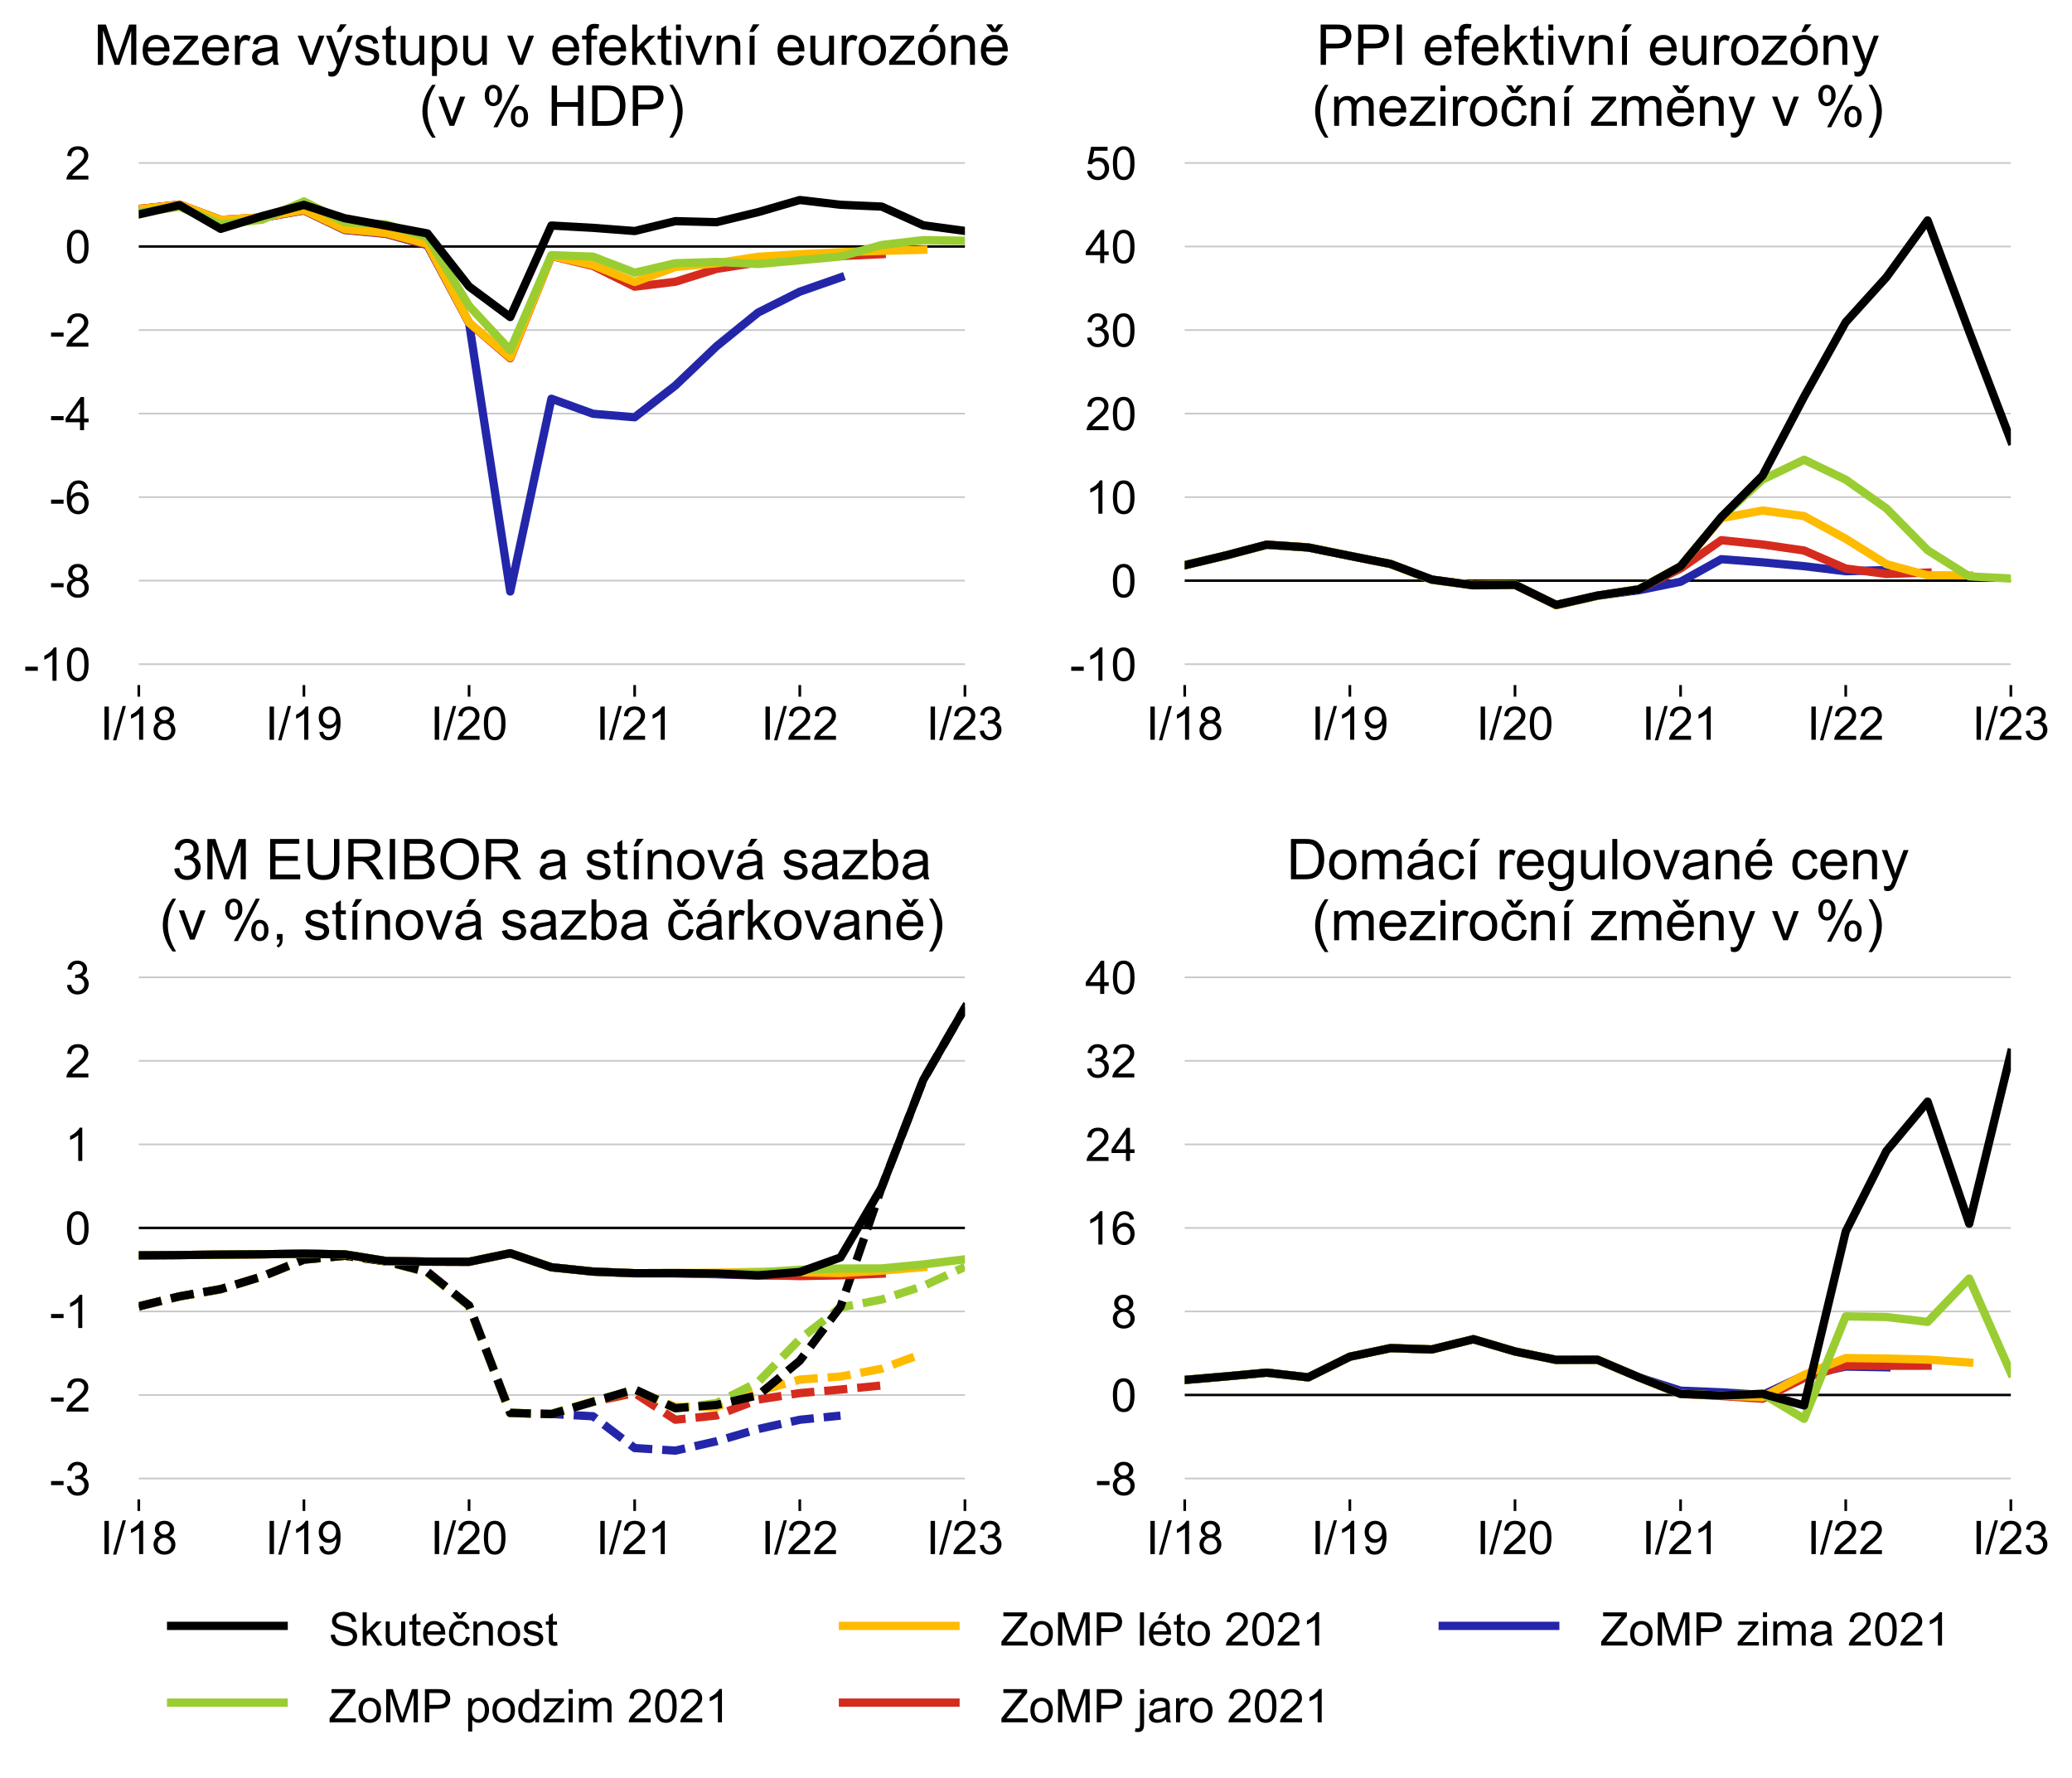 <?xml version="1.0" encoding="utf-8" standalone="no"?>
<!DOCTYPE svg PUBLIC "-//W3C//DTD SVG 1.1//EN"
  "http://www.w3.org/Graphics/SVG/1.1/DTD/svg11.dtd">
<!-- Created with matplotlib (http://matplotlib.org/) -->
<svg height="537pt" version="1.1" viewBox="0 0 626 537" width="626pt" xmlns="http://www.w3.org/2000/svg" xmlns:xlink="http://www.w3.org/1999/xlink">
 <defs>
  <style type="text/css">
*{stroke-linecap:butt;stroke-linejoin:round;}
  </style>
 </defs>
 <g id="figure_1">
  <g id="patch_1">
   <path d="M 0 537.227 
L 626.402 537.227 
L 626.402 0 
L 0 0 
z
" style="fill:none;"/>
  </g>
  <g id="axes_1">
   <g id="patch_2">
    <path d="M 41.932 206.945 
L 291.527 206.945 
L 291.527 42.925 
L 41.932 42.925 
z
" style="fill:none;"/>
   </g>
   <g id="matplotlib.axis_1">
    <g id="xtick_1">
     <g id="line2d_1">
      <defs>
       <path d="M 0 0 
L 0 3.5 
" id="m1654af60fa" style="stroke:#000000;stroke-width:0.8;"/>
      </defs>
      <g>
       <use style="stroke:#000000;stroke-width:0.8;" x="41.932" xlink:href="#m1654af60fa" y="206.945"/>
      </g>
     </g>
     <g id="text_1">
      <!-- I/18 -->
      <defs>
       <path d="M 9.328 0 
L 9.328 71.578 
L 18.797 71.578 
L 18.797 0 
z
" id="ArialMT-49"/>
       <path d="M 0 -1.219 
L 20.75 72.797 
L 27.781 72.797 
L 7.078 -1.219 
z
" id="ArialMT-2f"/>
       <path d="M 37.25 0 
L 28.469 0 
L 28.469 56 
Q 25.297 52.984 20.141 49.953 
Q 14.984 46.922 10.891 45.406 
L 10.891 53.906 
Q 18.266 57.375 23.781 62.297 
Q 29.297 67.234 31.594 71.875 
L 37.25 71.875 
z
" id="ArialMT-31"/>
       <path d="M 17.672 38.812 
Q 12.203 40.828 9.562 44.531 
Q 6.938 48.25 6.938 53.422 
Q 6.938 61.234 12.547 66.547 
Q 18.172 71.875 27.484 71.875 
Q 36.859 71.875 42.578 66.422 
Q 48.297 60.984 48.297 53.172 
Q 48.297 48.188 45.672 44.5 
Q 43.062 40.828 37.75 38.812 
Q 44.344 36.672 47.781 31.875 
Q 51.219 27.094 51.219 20.453 
Q 51.219 11.281 44.719 5.031 
Q 38.234 -1.219 27.641 -1.219 
Q 17.047 -1.219 10.547 5.047 
Q 4.047 11.328 4.047 20.703 
Q 4.047 27.688 7.594 32.391 
Q 11.141 37.109 17.672 38.812 
M 15.922 53.719 
Q 15.922 48.641 19.188 45.406 
Q 22.469 42.188 27.688 42.188 
Q 32.766 42.188 36.016 45.375 
Q 39.266 48.578 39.266 53.219 
Q 39.266 58.062 35.906 61.359 
Q 32.562 64.656 27.594 64.656 
Q 22.562 64.656 19.234 61.422 
Q 15.922 58.203 15.922 53.719 
M 13.094 20.656 
Q 13.094 16.891 14.875 13.375 
Q 16.656 9.859 20.172 7.922 
Q 23.688 6 27.734 6 
Q 34.031 6 38.125 10.047 
Q 42.234 14.109 42.234 20.359 
Q 42.234 26.703 38.016 30.859 
Q 33.797 35.016 27.438 35.016 
Q 21.234 35.016 17.156 30.906 
Q 13.094 26.812 13.094 20.656 
" id="ArialMT-38"/>
      </defs>
      <g transform="translate(30.258 223.466)scale(0.14 -0.14)">
       <use xlink:href="#ArialMT-49"/>
       <use x="27.783" xlink:href="#ArialMT-2f"/>
       <use x="55.566" xlink:href="#ArialMT-31"/>
       <use x="111.182" xlink:href="#ArialMT-38"/>
      </g>
     </g>
    </g>
    <g id="xtick_2">
     <g id="line2d_2">
      <g>
       <use style="stroke:#000000;stroke-width:0.8;" x="91.824" xlink:href="#m1654af60fa" y="206.945"/>
      </g>
     </g>
     <g id="text_2">
      <!-- I/19 -->
      <defs>
       <path d="M 5.469 16.547 
L 13.922 17.328 
Q 14.984 11.375 18.016 8.688 
Q 21.047 6 25.781 6 
Q 29.828 6 32.875 7.859 
Q 35.938 9.719 37.891 12.812 
Q 39.844 15.922 41.156 21.188 
Q 42.484 26.469 42.484 31.938 
Q 42.484 32.516 42.438 33.688 
Q 39.797 29.5 35.234 26.875 
Q 30.672 24.266 25.344 24.266 
Q 16.453 24.266 10.297 30.703 
Q 4.156 37.156 4.156 47.703 
Q 4.156 58.594 10.578 65.234 
Q 17 71.875 26.656 71.875 
Q 33.641 71.875 39.422 68.109 
Q 45.219 64.359 48.219 57.391 
Q 51.219 50.438 51.219 37.25 
Q 51.219 23.531 48.234 15.406 
Q 45.266 7.281 39.375 3.031 
Q 33.5 -1.219 25.594 -1.219 
Q 17.188 -1.219 11.859 3.438 
Q 6.547 8.109 5.469 16.547 
M 41.453 48.141 
Q 41.453 55.719 37.422 60.156 
Q 33.406 64.594 27.734 64.594 
Q 21.875 64.594 17.531 59.812 
Q 13.188 55.031 13.188 47.406 
Q 13.188 40.578 17.312 36.297 
Q 21.438 32.031 27.484 32.031 
Q 33.594 32.031 37.516 36.297 
Q 41.453 40.578 41.453 48.141 
" id="ArialMT-39"/>
      </defs>
      <g transform="translate(80.149 223.466)scale(0.14 -0.14)">
       <use xlink:href="#ArialMT-49"/>
       <use x="27.783" xlink:href="#ArialMT-2f"/>
       <use x="55.566" xlink:href="#ArialMT-31"/>
       <use x="111.182" xlink:href="#ArialMT-39"/>
      </g>
     </g>
    </g>
    <g id="xtick_3">
     <g id="line2d_3">
      <g>
       <use style="stroke:#000000;stroke-width:0.8;" x="141.716" xlink:href="#m1654af60fa" y="206.945"/>
      </g>
     </g>
     <g id="text_3">
      <!-- I/20 -->
      <defs>
       <path d="M 50.344 8.453 
L 50.344 0 
L 3.031 0 
Q 2.938 3.172 4.047 6.109 
Q 5.859 10.938 9.828 15.625 
Q 13.812 20.312 21.344 26.469 
Q 33.016 36.031 37.109 41.625 
Q 41.219 47.219 41.219 52.203 
Q 41.219 57.422 37.469 61 
Q 33.734 64.594 27.734 64.594 
Q 21.391 64.594 17.578 60.781 
Q 13.766 56.984 13.719 50.25 
L 4.688 51.172 
Q 5.609 61.281 11.656 66.578 
Q 17.719 71.875 27.938 71.875 
Q 38.234 71.875 44.234 66.156 
Q 50.25 60.453 50.25 52 
Q 50.25 47.703 48.484 43.547 
Q 46.734 39.406 42.656 34.812 
Q 38.578 30.219 29.109 22.219 
Q 21.188 15.578 18.938 13.203 
Q 16.703 10.844 15.234 8.453 
z
" id="ArialMT-32"/>
       <path d="M 4.156 35.297 
Q 4.156 48 6.766 55.734 
Q 9.375 63.484 14.516 67.672 
Q 19.672 71.875 27.484 71.875 
Q 33.25 71.875 37.594 69.547 
Q 41.938 67.234 44.766 62.859 
Q 47.609 58.5 49.219 52.219 
Q 50.828 45.953 50.828 35.297 
Q 50.828 22.703 48.234 14.969 
Q 45.656 7.234 40.5 3 
Q 35.359 -1.219 27.484 -1.219 
Q 17.141 -1.219 11.234 6.203 
Q 4.156 15.141 4.156 35.297 
M 13.188 35.297 
Q 13.188 17.672 17.312 11.828 
Q 21.438 6 27.484 6 
Q 33.547 6 37.672 11.859 
Q 41.797 17.719 41.797 35.297 
Q 41.797 52.984 37.672 58.781 
Q 33.547 64.594 27.391 64.594 
Q 21.344 64.594 17.719 59.469 
Q 13.188 52.938 13.188 35.297 
" id="ArialMT-30"/>
      </defs>
      <g transform="translate(130.041 223.466)scale(0.14 -0.14)">
       <use xlink:href="#ArialMT-49"/>
       <use x="27.783" xlink:href="#ArialMT-2f"/>
       <use x="55.566" xlink:href="#ArialMT-32"/>
       <use x="111.182" xlink:href="#ArialMT-30"/>
      </g>
     </g>
    </g>
    <g id="xtick_4">
     <g id="line2d_4">
      <g>
       <use style="stroke:#000000;stroke-width:0.8;" x="191.744" xlink:href="#m1654af60fa" y="206.945"/>
      </g>
     </g>
     <g id="text_4">
      <!-- I/21 -->
      <g transform="translate(180.069 223.466)scale(0.14 -0.14)">
       <use xlink:href="#ArialMT-49"/>
       <use x="27.783" xlink:href="#ArialMT-2f"/>
       <use x="55.566" xlink:href="#ArialMT-32"/>
       <use x="111.182" xlink:href="#ArialMT-31"/>
      </g>
     </g>
    </g>
    <g id="xtick_5">
     <g id="line2d_5">
      <g>
       <use style="stroke:#000000;stroke-width:0.8;" x="241.636" xlink:href="#m1654af60fa" y="206.945"/>
      </g>
     </g>
     <g id="text_5">
      <!-- I/22 -->
      <g transform="translate(229.961 223.466)scale(0.14 -0.14)">
       <use xlink:href="#ArialMT-49"/>
       <use x="27.783" xlink:href="#ArialMT-2f"/>
       <use x="55.566" xlink:href="#ArialMT-32"/>
       <use x="111.182" xlink:href="#ArialMT-32"/>
      </g>
     </g>
    </g>
    <g id="xtick_6">
     <g id="line2d_6">
      <g>
       <use style="stroke:#000000;stroke-width:0.8;" x="291.527" xlink:href="#m1654af60fa" y="206.945"/>
      </g>
     </g>
     <g id="text_6">
      <!-- I/23 -->
      <defs>
       <path d="M 4.203 18.891 
L 12.984 20.062 
Q 14.5 12.594 18.141 9.297 
Q 21.781 6 27 6 
Q 33.203 6 37.469 10.297 
Q 41.75 14.594 41.75 20.953 
Q 41.75 27 37.797 30.922 
Q 33.844 34.859 27.734 34.859 
Q 25.25 34.859 21.531 33.891 
L 22.516 41.609 
Q 23.391 41.5 23.922 41.5 
Q 29.547 41.5 34.031 44.422 
Q 38.531 47.359 38.531 53.469 
Q 38.531 58.297 35.25 61.469 
Q 31.984 64.656 26.812 64.656 
Q 21.688 64.656 18.266 61.422 
Q 14.844 58.203 13.875 51.766 
L 5.078 53.328 
Q 6.688 62.156 12.391 67.016 
Q 18.109 71.875 26.609 71.875 
Q 32.469 71.875 37.391 69.359 
Q 42.328 66.844 44.938 62.5 
Q 47.562 58.156 47.562 53.266 
Q 47.562 48.641 45.062 44.828 
Q 42.578 41.016 37.703 38.766 
Q 44.047 37.312 47.562 32.688 
Q 51.078 28.078 51.078 21.141 
Q 51.078 11.766 44.234 5.25 
Q 37.406 -1.266 26.953 -1.266 
Q 17.531 -1.266 11.297 4.344 
Q 5.078 9.969 4.203 18.891 
" id="ArialMT-33"/>
      </defs>
      <g transform="translate(279.853 223.466)scale(0.14 -0.14)">
       <use xlink:href="#ArialMT-49"/>
       <use x="27.783" xlink:href="#ArialMT-2f"/>
       <use x="55.566" xlink:href="#ArialMT-32"/>
       <use x="111.182" xlink:href="#ArialMT-33"/>
      </g>
     </g>
    </g>
   </g>
   <g id="matplotlib.axis_2">
    <g id="ytick_1">
     <g id="text_7">
      <!-- -10 -->
      <defs>
       <path d="M 3.172 21.484 
L 3.172 30.328 
L 30.172 30.328 
L 30.172 21.484 
z
" id="ArialMT-2d"/>
      </defs>
      <g transform="translate(7.2 205.647)scale(0.14 -0.14)">
       <use xlink:href="#ArialMT-2d"/>
       <use x="33.301" xlink:href="#ArialMT-31"/>
       <use x="88.916" xlink:href="#ArialMT-30"/>
      </g>
     </g>
    </g>
    <g id="ytick_2">
     <g id="text_8">
      <!-- -8 -->
      <g transform="translate(14.985 180.413)scale(0.14 -0.14)">
       <use xlink:href="#ArialMT-2d"/>
       <use x="33.301" xlink:href="#ArialMT-38"/>
      </g>
     </g>
    </g>
    <g id="ytick_3">
     <g id="text_9">
      <!-- -6 -->
      <defs>
       <path d="M 49.75 54.047 
L 41.016 53.375 
Q 39.844 58.547 37.703 60.891 
Q 34.125 64.656 28.906 64.656 
Q 24.703 64.656 21.531 62.312 
Q 17.391 59.281 14.984 53.469 
Q 12.594 47.656 12.5 36.922 
Q 15.672 41.75 20.266 44.094 
Q 24.859 46.438 29.891 46.438 
Q 38.672 46.438 44.844 39.969 
Q 51.031 33.5 51.031 23.25 
Q 51.031 16.5 48.125 10.719 
Q 45.219 4.938 40.141 1.859 
Q 35.062 -1.219 28.609 -1.219 
Q 17.625 -1.219 10.688 6.859 
Q 3.766 14.938 3.766 33.5 
Q 3.766 54.25 11.422 63.672 
Q 18.109 71.875 29.438 71.875 
Q 37.891 71.875 43.281 67.141 
Q 48.688 62.406 49.75 54.047 
M 13.875 23.188 
Q 13.875 18.656 15.797 14.5 
Q 17.719 10.359 21.188 8.172 
Q 24.656 6 28.469 6 
Q 34.031 6 38.031 10.484 
Q 42.047 14.984 42.047 22.703 
Q 42.047 30.125 38.078 34.391 
Q 34.125 38.672 28.125 38.672 
Q 22.172 38.672 18.016 34.391 
Q 13.875 30.125 13.875 23.188 
" id="ArialMT-36"/>
      </defs>
      <g transform="translate(14.985 155.179)scale(0.14 -0.14)">
       <use xlink:href="#ArialMT-2d"/>
       <use x="33.301" xlink:href="#ArialMT-36"/>
      </g>
     </g>
    </g>
    <g id="ytick_4">
     <g id="text_10">
      <!-- -4 -->
      <defs>
       <path d="M 32.328 0 
L 32.328 17.141 
L 1.266 17.141 
L 1.266 25.203 
L 33.938 71.578 
L 41.109 71.578 
L 41.109 25.203 
L 50.781 25.203 
L 50.781 17.141 
L 41.109 17.141 
L 41.109 0 
z
M 32.328 25.203 
L 32.328 57.469 
L 9.906 25.203 
z
" id="ArialMT-34"/>
      </defs>
      <g transform="translate(14.985 129.945)scale(0.14 -0.14)">
       <use xlink:href="#ArialMT-2d"/>
       <use x="33.301" xlink:href="#ArialMT-34"/>
      </g>
     </g>
    </g>
    <g id="ytick_5">
     <g id="text_11">
      <!-- -2 -->
      <g transform="translate(14.985 104.711)scale(0.14 -0.14)">
       <use xlink:href="#ArialMT-2d"/>
       <use x="33.301" xlink:href="#ArialMT-32"/>
      </g>
     </g>
    </g>
    <g id="ytick_6">
     <g id="text_12">
      <!-- 0 -->
      <g transform="translate(19.647 79.477)scale(0.14 -0.14)">
       <use xlink:href="#ArialMT-30"/>
      </g>
     </g>
    </g>
    <g id="ytick_7">
     <g id="text_13">
      <!-- 2 -->
      <g transform="translate(19.647 54.244)scale(0.14 -0.14)">
       <use xlink:href="#ArialMT-32"/>
      </g>
     </g>
    </g>
   </g>
   <g id="line2d_7">
    <path clip-path="url(#pd700d9a678)" d="M 41.932 200.636 
L 291.527 200.636 
" style="fill:none;stroke:#c8c8c8;stroke-linecap:square;stroke-width:0.5;"/>
   </g>
   <g id="line2d_8">
    <path clip-path="url(#pd700d9a678)" d="M 41.932 175.402 
L 291.527 175.402 
" style="fill:none;stroke:#c8c8c8;stroke-linecap:square;stroke-width:0.5;"/>
   </g>
   <g id="text_14">
    <!-- Mezera výstupu v efektivní eurozóně -->
    <defs>
     <path d="M 7.422 0 
L 7.422 71.578 
L 21.688 71.578 
L 38.625 20.906 
Q 40.969 13.812 42.047 10.297 
Q 43.266 14.203 45.844 21.781 
L 62.984 71.578 
L 75.734 71.578 
L 75.734 0 
L 66.609 0 
L 66.609 59.906 
L 45.797 0 
L 37.25 0 
L 16.547 60.938 
L 16.547 0 
z
" id="ArialMT-4d"/>
     <path d="M 42.094 16.703 
L 51.172 15.578 
Q 49.031 7.625 43.219 3.219 
Q 37.406 -1.172 28.375 -1.172 
Q 17 -1.172 10.328 5.828 
Q 3.656 12.844 3.656 25.484 
Q 3.656 38.578 10.391 45.797 
Q 17.141 53.031 27.875 53.031 
Q 38.281 53.031 44.875 45.953 
Q 51.469 38.875 51.469 26.031 
Q 51.469 25.25 51.422 23.688 
L 12.75 23.688 
Q 13.234 15.141 17.578 10.594 
Q 21.922 6.062 28.422 6.062 
Q 33.25 6.062 36.672 8.594 
Q 40.094 11.141 42.094 16.703 
M 13.234 30.906 
L 42.188 30.906 
Q 41.609 37.453 38.875 40.719 
Q 34.672 45.797 27.984 45.797 
Q 21.922 45.797 17.797 41.75 
Q 13.672 37.703 13.234 30.906 
" id="ArialMT-65"/>
     <path d="M 1.953 0 
L 1.953 7.125 
L 34.969 45.016 
Q 29.344 44.734 25.047 44.734 
L 3.906 44.734 
L 3.906 51.859 
L 46.297 51.859 
L 46.297 46.047 
L 18.219 13.141 
L 12.797 7.125 
Q 18.703 7.562 23.875 7.562 
L 47.859 7.562 
L 47.859 0 
z
" id="ArialMT-7a"/>
     <path d="M 6.5 0 
L 6.5 51.859 
L 14.406 51.859 
L 14.406 44 
Q 17.438 49.516 20 51.266 
Q 22.562 53.031 25.641 53.031 
Q 30.078 53.031 34.672 50.203 
L 31.641 42.047 
Q 28.422 43.953 25.203 43.953 
Q 22.312 43.953 20.016 42.219 
Q 17.719 40.484 16.75 37.406 
Q 15.281 32.719 15.281 27.156 
L 15.281 0 
z
" id="ArialMT-72"/>
     <path d="M 40.438 6.391 
Q 35.547 2.25 31.031 0.531 
Q 26.516 -1.172 21.344 -1.172 
Q 12.797 -1.172 8.203 3 
Q 3.609 7.172 3.609 13.672 
Q 3.609 17.484 5.344 20.625 
Q 7.078 23.781 9.891 25.688 
Q 12.703 27.594 16.219 28.562 
Q 18.797 29.25 24.031 29.891 
Q 34.672 31.156 39.703 32.906 
Q 39.75 34.719 39.75 35.203 
Q 39.75 40.578 37.25 42.781 
Q 33.891 45.75 27.25 45.75 
Q 21.047 45.75 18.094 43.578 
Q 15.141 41.406 13.719 35.891 
L 5.125 37.062 
Q 6.297 42.578 8.984 45.969 
Q 11.672 49.359 16.75 51.188 
Q 21.828 53.031 28.516 53.031 
Q 35.156 53.031 39.297 51.469 
Q 43.453 49.906 45.406 47.531 
Q 47.359 45.172 48.141 41.547 
Q 48.578 39.312 48.578 33.453 
L 48.578 21.734 
Q 48.578 9.469 49.141 6.219 
Q 49.703 2.984 51.375 0 
L 42.188 0 
Q 40.828 2.734 40.438 6.391 
M 39.703 26.031 
Q 34.906 24.078 25.344 22.703 
Q 19.922 21.922 17.672 20.938 
Q 15.438 19.969 14.203 18.094 
Q 12.984 16.219 12.984 13.922 
Q 12.984 10.406 15.641 8.062 
Q 18.312 5.719 23.438 5.719 
Q 28.516 5.719 32.469 7.938 
Q 36.422 10.156 38.281 14.016 
Q 39.703 17 39.703 22.797 
z
" id="ArialMT-61"/>
     <path id="ArialMT-20"/>
     <path d="M 21 0 
L 1.266 51.859 
L 10.547 51.859 
L 21.688 20.797 
Q 23.484 15.766 25 10.359 
Q 26.172 14.453 28.266 20.219 
L 39.797 51.859 
L 48.828 51.859 
L 29.203 0 
z
" id="ArialMT-76"/>
     <path d="M 6.203 -19.969 
L 5.219 -11.719 
Q 8.109 -12.5 10.25 -12.5 
Q 13.188 -12.5 14.938 -11.516 
Q 16.703 -10.547 17.828 -8.797 
Q 18.656 -7.469 20.516 -2.25 
Q 20.75 -1.516 21.297 -0.094 
L 1.609 51.859 
L 11.078 51.859 
L 21.875 21.828 
Q 23.969 16.109 25.641 9.812 
Q 27.156 15.875 29.25 21.625 
L 40.328 51.859 
L 49.125 51.859 
L 29.391 -0.875 
Q 26.219 -9.422 24.469 -12.641 
Q 22.125 -17 19.094 -19.016 
Q 16.062 -21.047 11.859 -21.047 
Q 9.328 -21.047 6.203 -19.969 
M 20.469 58.297 
L 26.953 71.969 
L 38.484 71.969 
L 27.734 58.297 
z
" id="ArialMT-fd"/>
     <path d="M 3.078 15.484 
L 11.766 16.844 
Q 12.5 11.625 15.844 8.844 
Q 19.188 6.062 25.203 6.062 
Q 31.25 6.062 34.172 8.516 
Q 37.109 10.984 37.109 14.312 
Q 37.109 17.281 34.516 19 
Q 32.719 20.172 25.531 21.969 
Q 15.875 24.422 12.141 26.203 
Q 8.406 27.984 6.469 31.125 
Q 4.547 34.281 4.547 38.094 
Q 4.547 41.547 6.125 44.5 
Q 7.719 47.469 10.453 49.422 
Q 12.5 50.922 16.031 51.969 
Q 19.578 53.031 23.641 53.031 
Q 29.734 53.031 34.344 51.266 
Q 38.969 49.516 41.156 46.5 
Q 43.359 43.5 44.188 38.484 
L 35.594 37.312 
Q 35.016 41.312 32.203 43.547 
Q 29.391 45.797 24.266 45.797 
Q 18.219 45.797 15.625 43.797 
Q 13.031 41.797 13.031 39.109 
Q 13.031 37.406 14.109 36.031 
Q 15.188 34.625 17.484 33.688 
Q 18.797 33.203 25.25 31.453 
Q 34.578 28.953 38.25 27.359 
Q 41.938 25.781 44.031 22.75 
Q 46.141 19.734 46.141 15.234 
Q 46.141 10.844 43.578 6.953 
Q 41.016 3.078 36.172 0.953 
Q 31.344 -1.172 25.25 -1.172 
Q 15.141 -1.172 9.844 3.031 
Q 4.547 7.234 3.078 15.484 
" id="ArialMT-73"/>
     <path d="M 25.781 7.859 
L 27.047 0.094 
Q 23.344 -0.688 20.406 -0.688 
Q 15.625 -0.688 12.984 0.828 
Q 10.359 2.344 9.281 4.812 
Q 8.203 7.281 8.203 15.188 
L 8.203 45.016 
L 1.766 45.016 
L 1.766 51.859 
L 8.203 51.859 
L 8.203 64.703 
L 16.938 69.969 
L 16.938 51.859 
L 25.781 51.859 
L 25.781 45.016 
L 16.938 45.016 
L 16.938 14.703 
Q 16.938 10.938 17.406 9.859 
Q 17.875 8.797 18.922 8.156 
Q 19.969 7.516 21.922 7.516 
Q 23.391 7.516 25.781 7.859 
" id="ArialMT-74"/>
     <path d="M 40.578 0 
L 40.578 7.625 
Q 34.516 -1.172 24.125 -1.172 
Q 19.531 -1.172 15.547 0.578 
Q 11.578 2.344 9.641 5 
Q 7.719 7.672 6.938 11.531 
Q 6.391 14.109 6.391 19.734 
L 6.391 51.859 
L 15.188 51.859 
L 15.188 23.094 
Q 15.188 16.219 15.719 13.812 
Q 16.547 10.359 19.234 8.375 
Q 21.922 6.391 25.875 6.391 
Q 29.828 6.391 33.297 8.422 
Q 36.766 10.453 38.203 13.938 
Q 39.656 17.438 39.656 24.078 
L 39.656 51.859 
L 48.438 51.859 
L 48.438 0 
z
" id="ArialMT-75"/>
     <path d="M 6.594 -19.875 
L 6.594 51.859 
L 14.594 51.859 
L 14.594 45.125 
Q 17.438 49.078 21 51.047 
Q 24.562 53.031 29.641 53.031 
Q 36.281 53.031 41.359 49.609 
Q 46.438 46.188 49.016 39.953 
Q 51.609 33.734 51.609 26.312 
Q 51.609 18.359 48.75 11.984 
Q 45.906 5.609 40.453 2.219 
Q 35.016 -1.172 29 -1.172 
Q 24.609 -1.172 21.109 0.688 
Q 17.625 2.547 15.375 5.375 
L 15.375 -19.875 
z
M 14.547 25.641 
Q 14.547 15.625 18.594 10.844 
Q 22.656 6.062 28.422 6.062 
Q 34.281 6.062 38.453 11.016 
Q 42.625 15.969 42.625 26.375 
Q 42.625 36.281 38.547 41.203 
Q 34.469 46.141 28.812 46.141 
Q 23.188 46.141 18.859 40.891 
Q 14.547 35.641 14.547 25.641 
" id="ArialMT-70"/>
     <path d="M 8.688 0 
L 8.688 45.016 
L 0.922 45.016 
L 0.922 51.859 
L 8.688 51.859 
L 8.688 57.375 
Q 8.688 62.594 9.625 65.141 
Q 10.891 68.562 14.078 70.672 
Q 17.281 72.797 23.047 72.797 
Q 26.766 72.797 31.25 71.922 
L 29.938 64.266 
Q 27.203 64.75 24.75 64.75 
Q 20.75 64.75 19.094 63.031 
Q 17.438 61.328 17.438 56.641 
L 17.438 51.859 
L 27.547 51.859 
L 27.547 45.016 
L 17.438 45.016 
L 17.438 0 
z
" id="ArialMT-66"/>
     <path d="M 6.641 0 
L 6.641 71.578 
L 15.438 71.578 
L 15.438 30.766 
L 36.234 51.859 
L 47.609 51.859 
L 27.781 32.625 
L 49.609 0 
L 38.766 0 
L 21.625 26.516 
L 15.438 20.562 
L 15.438 0 
z
" id="ArialMT-6b"/>
     <path d="M 6.641 61.469 
L 6.641 71.578 
L 15.438 71.578 
L 15.438 61.469 
z
M 6.641 0 
L 6.641 51.859 
L 15.438 51.859 
L 15.438 0 
z
" id="ArialMT-69"/>
     <path d="M 6.594 0 
L 6.594 51.859 
L 14.5 51.859 
L 14.5 44.484 
Q 20.219 53.031 31 53.031 
Q 35.688 53.031 39.625 51.344 
Q 43.562 49.656 45.516 46.922 
Q 47.469 44.188 48.25 40.438 
Q 48.734 37.984 48.734 31.891 
L 48.734 0 
L 39.938 0 
L 39.938 31.547 
Q 39.938 36.922 38.906 39.578 
Q 37.891 42.234 35.281 43.812 
Q 32.672 45.406 29.156 45.406 
Q 23.531 45.406 19.453 41.844 
Q 15.375 38.281 15.375 28.328 
L 15.375 0 
z
" id="ArialMT-6e"/>
     <path d="M 9.672 0 
L 9.672 51.859 
L 18.453 51.859 
L 18.453 0 
z
M 9.219 58.297 
L 15.703 71.969 
L 27.234 71.969 
L 16.484 58.297 
z
" id="ArialMT-ed"/>
     <path d="M 3.328 25.922 
Q 3.328 40.328 11.328 47.266 
Q 18.016 53.031 27.641 53.031 
Q 38.328 53.031 45.109 46.016 
Q 51.906 39.016 51.906 26.656 
Q 51.906 16.656 48.906 10.906 
Q 45.906 5.172 40.156 2 
Q 34.422 -1.172 27.641 -1.172 
Q 16.75 -1.172 10.031 5.812 
Q 3.328 12.797 3.328 25.922 
M 12.359 25.922 
Q 12.359 15.969 16.703 11.016 
Q 21.047 6.062 27.641 6.062 
Q 34.188 6.062 38.531 11.031 
Q 42.875 16.016 42.875 26.219 
Q 42.875 35.844 38.5 40.797 
Q 34.125 45.75 27.641 45.75 
Q 21.047 45.75 16.703 40.812 
Q 12.359 35.891 12.359 25.922 
" id="ArialMT-6f"/>
     <path d="M 3.328 25.922 
Q 3.328 40.328 11.328 47.266 
Q 18.016 53.031 27.641 53.031 
Q 38.328 53.031 45.109 46.016 
Q 51.906 39.016 51.906 26.656 
Q 51.906 16.656 48.906 10.906 
Q 45.906 5.172 40.156 2 
Q 34.422 -1.172 27.641 -1.172 
Q 16.75 -1.172 10.031 5.812 
Q 3.328 12.797 3.328 25.922 
M 12.359 25.922 
Q 12.359 15.969 16.703 11.016 
Q 21.047 6.062 27.641 6.062 
Q 34.188 6.062 38.531 11.031 
Q 42.875 16.016 42.875 26.219 
Q 42.875 35.844 38.5 40.797 
Q 34.125 45.75 27.641 45.75 
Q 21.047 45.75 16.703 40.812 
Q 12.359 35.891 12.359 25.922 
M 22.719 58.297 
L 29.203 71.969 
L 40.734 71.969 
L 29.984 58.297 
z
" id="ArialMT-f3"/>
     <path d="M 42.094 16.703 
L 51.172 15.578 
Q 49.031 7.625 43.219 3.219 
Q 37.406 -1.172 28.375 -1.172 
Q 17 -1.172 10.328 5.828 
Q 3.656 12.844 3.656 25.484 
Q 3.656 38.578 10.391 45.797 
Q 17.141 53.031 27.875 53.031 
Q 38.281 53.031 44.875 45.953 
Q 51.469 38.875 51.469 26.031 
Q 51.469 25.25 51.422 23.688 
L 12.75 23.688 
Q 13.234 15.141 17.578 10.594 
Q 21.922 6.062 28.422 6.062 
Q 33.25 6.062 36.672 8.594 
Q 40.094 11.141 42.094 16.703 
M 13.234 30.906 
L 42.188 30.906 
Q 41.609 37.453 38.875 40.719 
Q 34.672 45.797 27.984 45.797 
Q 21.922 45.797 17.797 41.75 
Q 13.672 37.703 13.234 30.906 
M 28.531 63.672 
L 33.906 71.969 
L 43.859 71.969 
L 32.875 58.297 
L 23.5 58.297 
L 12.953 71.969 
L 23.016 71.969 
z
" id="ArialMT-11b"/>
    </defs>
    <g transform="translate(28.307 19.575)scale(0.17 -0.17)">
     <use xlink:href="#ArialMT-4d"/>
     <use x="83.301" xlink:href="#ArialMT-65"/>
     <use x="138.916" xlink:href="#ArialMT-7a"/>
     <use x="188.916" xlink:href="#ArialMT-65"/>
     <use x="244.531" xlink:href="#ArialMT-72"/>
     <use x="277.832" xlink:href="#ArialMT-61"/>
     <use x="333.447" xlink:href="#ArialMT-20"/>
     <use x="361.23" xlink:href="#ArialMT-76"/>
     <use x="411.23" xlink:href="#ArialMT-fd"/>
     <use x="461.23" xlink:href="#ArialMT-73"/>
     <use x="511.23" xlink:href="#ArialMT-74"/>
     <use x="539.014" xlink:href="#ArialMT-75"/>
     <use x="594.629" xlink:href="#ArialMT-70"/>
     <use x="650.244" xlink:href="#ArialMT-75"/>
     <use x="705.859" xlink:href="#ArialMT-20"/>
     <use x="733.643" xlink:href="#ArialMT-76"/>
     <use x="783.643" xlink:href="#ArialMT-20"/>
     <use x="811.426" xlink:href="#ArialMT-65"/>
     <use x="867.041" xlink:href="#ArialMT-66"/>
     <use x="894.824" xlink:href="#ArialMT-65"/>
     <use x="950.439" xlink:href="#ArialMT-6b"/>
     <use x="1000.439" xlink:href="#ArialMT-74"/>
     <use x="1028.223" xlink:href="#ArialMT-69"/>
     <use x="1050.439" xlink:href="#ArialMT-76"/>
     <use x="1100.439" xlink:href="#ArialMT-6e"/>
     <use x="1156.055" xlink:href="#ArialMT-ed"/>
     <use x="1183.838" xlink:href="#ArialMT-20"/>
     <use x="1211.621" xlink:href="#ArialMT-65"/>
     <use x="1267.236" xlink:href="#ArialMT-75"/>
     <use x="1322.852" xlink:href="#ArialMT-72"/>
     <use x="1356.152" xlink:href="#ArialMT-6f"/>
     <use x="1411.768" xlink:href="#ArialMT-7a"/>
     <use x="1461.768" xlink:href="#ArialMT-f3"/>
     <use x="1517.383" xlink:href="#ArialMT-6e"/>
     <use x="1572.998" xlink:href="#ArialMT-11b"/>
    </g>
    <!-- (v % HDP) -->
    <defs>
     <path d="M 23.391 -21.047 
Q 16.109 -11.859 11.078 0.438 
Q 6.062 12.75 6.062 25.922 
Q 6.062 37.547 9.812 48.188 
Q 14.203 60.547 23.391 72.797 
L 29.688 72.797 
Q 23.781 62.641 21.875 58.297 
Q 18.891 51.562 17.188 44.234 
Q 15.094 35.109 15.094 25.875 
Q 15.094 2.391 29.688 -21.047 
z
" id="ArialMT-28"/>
     <path d="M 5.812 54.391 
Q 5.812 62.062 9.672 67.422 
Q 13.531 72.797 20.844 72.797 
Q 27.594 72.797 32 67.984 
Q 36.422 63.188 36.422 53.859 
Q 36.422 44.781 31.953 39.875 
Q 27.484 34.969 20.953 34.969 
Q 14.453 34.969 10.125 39.797 
Q 5.812 44.625 5.812 54.391 
M 21.094 66.75 
Q 17.828 66.75 15.656 63.906 
Q 13.484 61.078 13.484 53.516 
Q 13.484 46.625 15.672 43.812 
Q 17.875 41.016 21.094 41.016 
Q 24.422 41.016 26.594 43.844 
Q 28.766 46.688 28.766 54.203 
Q 28.766 61.141 26.562 63.938 
Q 24.359 66.75 21.094 66.75 
M 21.141 -2.641 
L 60.297 72.797 
L 67.438 72.797 
L 28.422 -2.641 
z
M 52.094 16.797 
Q 52.094 24.516 55.953 29.859 
Q 59.812 35.203 67.188 35.203 
Q 73.922 35.203 78.344 30.391 
Q 82.766 25.594 82.766 16.266 
Q 82.766 7.172 78.297 2.266 
Q 73.828 -2.641 67.234 -2.641 
Q 60.75 -2.641 56.422 2.219 
Q 52.094 7.078 52.094 16.797 
M 67.438 29.156 
Q 64.109 29.156 61.938 26.312 
Q 59.766 23.484 59.766 15.922 
Q 59.766 9.078 61.953 6.25 
Q 64.156 3.422 67.391 3.422 
Q 70.75 3.422 72.922 6.25 
Q 75.094 9.078 75.094 16.609 
Q 75.094 23.531 72.891 26.344 
Q 70.703 29.156 67.438 29.156 
" id="ArialMT-25"/>
     <path d="M 8.016 0 
L 8.016 71.578 
L 17.484 71.578 
L 17.484 42.188 
L 54.688 42.188 
L 54.688 71.578 
L 64.156 71.578 
L 64.156 0 
L 54.688 0 
L 54.688 33.734 
L 17.484 33.734 
L 17.484 0 
z
" id="ArialMT-48"/>
     <path d="M 7.719 0 
L 7.719 71.578 
L 32.375 71.578 
Q 40.719 71.578 45.125 70.562 
Q 51.266 69.141 55.609 65.438 
Q 61.281 60.641 64.078 53.188 
Q 66.891 45.75 66.891 36.188 
Q 66.891 28.031 64.984 21.734 
Q 63.094 15.438 60.109 11.297 
Q 57.125 7.172 53.578 4.797 
Q 50.047 2.438 45.047 1.219 
Q 40.047 0 33.547 0 
z
M 17.188 8.453 
L 32.469 8.453 
Q 39.547 8.453 43.578 9.766 
Q 47.609 11.078 50 13.484 
Q 53.375 16.844 55.25 22.531 
Q 57.125 28.219 57.125 36.328 
Q 57.125 47.562 53.438 53.594 
Q 49.75 59.625 44.484 61.672 
Q 40.672 63.141 32.234 63.141 
L 17.188 63.141 
z
" id="ArialMT-44"/>
     <path d="M 7.719 0 
L 7.719 71.578 
L 34.719 71.578 
Q 41.844 71.578 45.609 70.906 
Q 50.875 70.016 54.438 67.547 
Q 58.016 65.094 60.188 60.641 
Q 62.359 56.203 62.359 50.875 
Q 62.359 41.75 56.547 35.422 
Q 50.734 29.109 35.547 29.109 
L 17.188 29.109 
L 17.188 0 
z
M 17.188 37.547 
L 35.688 37.547 
Q 44.875 37.547 48.734 40.969 
Q 52.594 44.391 52.594 50.594 
Q 52.594 55.078 50.312 58.266 
Q 48.047 61.469 44.344 62.5 
Q 41.938 63.141 35.5 63.141 
L 17.188 63.141 
z
" id="ArialMT-50"/>
     <path d="M 12.359 -21.047 
L 6.062 -21.047 
Q 20.656 2.391 20.656 25.875 
Q 20.656 35.062 18.562 44.094 
Q 16.891 51.422 13.922 58.156 
Q 12.016 62.547 6.062 72.797 
L 12.359 72.797 
Q 21.531 60.547 25.922 48.188 
Q 29.688 37.547 29.688 25.922 
Q 29.688 12.75 24.625 0.438 
Q 19.578 -11.859 12.359 -21.047 
" id="ArialMT-29"/>
    </defs>
    <g transform="translate(126.591 38.004)scale(0.17 -0.17)">
     <use xlink:href="#ArialMT-28"/>
     <use x="33.301" xlink:href="#ArialMT-76"/>
     <use x="83.301" xlink:href="#ArialMT-20"/>
     <use x="111.084" xlink:href="#ArialMT-25"/>
     <use x="200" xlink:href="#ArialMT-20"/>
     <use x="227.783" xlink:href="#ArialMT-48"/>
     <use x="300" xlink:href="#ArialMT-44"/>
     <use x="372.217" xlink:href="#ArialMT-50"/>
     <use x="438.916" xlink:href="#ArialMT-29"/>
    </g>
   </g>
   <g id="line2d_9">
    <path clip-path="url(#pd700d9a678)" d="M 41.932 150.168 
L 291.527 150.168 
" style="fill:none;stroke:#c8c8c8;stroke-linecap:square;stroke-width:0.5;"/>
   </g>
   <g id="line2d_10">
    <path clip-path="url(#pd700d9a678)" d="M 41.932 124.935 
L 291.527 124.935 
" style="fill:none;stroke:#c8c8c8;stroke-linecap:square;stroke-width:0.5;"/>
   </g>
   <g id="line2d_11">
    <path clip-path="url(#pd700d9a678)" d="M 41.932 99.701 
L 291.527 99.701 
" style="fill:none;stroke:#c8c8c8;stroke-linecap:square;stroke-width:0.5;"/>
   </g>
   <g id="line2d_12">
    <path clip-path="url(#pd700d9a678)" d="M 41.932 74.467 
L 291.527 74.467 
" style="fill:none;stroke:#000000;stroke-linecap:square;stroke-width:0.75;"/>
   </g>
   <g id="line2d_13">
    <path clip-path="url(#pd700d9a678)" d="M 41.932 49.233 
L 291.527 49.233 
" style="fill:none;stroke:#c8c8c8;stroke-linecap:square;stroke-width:0.5;"/>
   </g>
   <g id="line2d_14">
    <path clip-path="url(#pd700d9a678)" d="M 41.932 63.16 
L 54.234 61.824 
L 66.673 66.431 
L 79.248 65.73 
L 91.824 63.579 
L 104.126 69.475 
L 116.565 70.634 
L 129.14 74.081 
L 141.716 97.557 
L 154.154 178.691 
L 166.593 120.455 
L 179.168 124.999 
L 191.744 126.052 
L 204.046 116.467 
L 216.485 104.603 
L 229.06 94.41 
L 241.636 88.107 
L 253.938 83.801 
" style="fill:none;stroke:#2426a9;stroke-linecap:square;stroke-width:2.5;"/>
   </g>
   <g id="line2d_15">
    <path clip-path="url(#pd700d9a678)" d="M 41.932 63.112 
L 54.234 61.787 
L 66.673 66.421 
L 79.248 65.717 
L 91.824 63.518 
L 104.126 69.403 
L 116.565 70.542 
L 129.14 73.942 
L 141.716 97.557 
L 154.154 108.222 
L 166.593 77.356 
L 179.168 80.348 
L 191.744 86.601 
L 204.046 85.114 
L 216.485 81.223 
L 229.06 79.281 
L 241.636 78.08 
L 253.938 77.358 
L 266.376 76.78 
" style="fill:none;stroke:#d52b1e;stroke-linecap:square;stroke-width:2.5;"/>
   </g>
   <g id="line2d_16">
    <path clip-path="url(#pd700d9a678)" d="M 41.932 63.194 
L 54.234 61.827 
L 66.673 66.418 
L 79.248 65.626 
L 91.824 63.402 
L 104.126 69.216 
L 116.565 70.369 
L 129.14 73.661 
L 141.716 97.468 
L 154.154 107.97 
L 166.593 77.297 
L 179.168 80.062 
L 191.744 85.185 
L 204.046 80.653 
L 216.485 79.517 
L 229.06 77.573 
L 241.636 76.797 
L 253.938 76.215 
L 266.376 75.778 
L 278.952 75.451 
" style="fill:none;stroke:#ffbb00;stroke-linecap:square;stroke-width:2.5;"/>
   </g>
   <g id="line2d_17">
    <path clip-path="url(#pd700d9a678)" d="M 41.932 64.241 
L 54.234 62.467 
L 66.673 67.779 
L 79.248 66.355 
L 91.824 60.841 
L 104.126 67.118 
L 116.565 67.745 
L 129.14 71.703 
L 141.716 92.407 
L 154.154 105.781 
L 166.593 77.069 
L 179.168 77.532 
L 191.744 82.379 
L 204.046 79.517 
L 216.485 79.123 
L 229.06 79.755 
L 241.636 78.622 
L 253.938 77.489 
L 266.376 74.006 
L 278.952 72.53 
L 291.527 72.723 
" style="fill:none;stroke:#9acd32;stroke-linecap:square;stroke-width:2.5;"/>
   </g>
   <g id="line2d_18">
    <path clip-path="url(#pd700d9a678)" d="M 41.932 64.774 
L 54.234 61.975 
L 66.673 69.139 
L 79.248 65.266 
L 91.824 61.892 
L 104.126 65.927 
L 116.565 68.155 
L 129.14 70.518 
L 141.716 86.546 
L 154.154 95.778 
L 166.593 68.131 
L 179.168 68.827 
L 191.744 69.789 
L 204.046 66.805 
L 216.485 67.117 
L 229.06 64.079 
L 241.636 60.418 
L 253.938 61.861 
L 266.376 62.405 
L 278.952 68.055 
L 291.527 69.756 
" style="fill:none;stroke:#000000;stroke-linecap:square;stroke-width:2.5;"/>
   </g>
  </g>
  <g id="axes_2">
   <g id="patch_3">
    <path d="M 357.932 206.945 
L 607.527 206.945 
L 607.527 42.925 
L 357.932 42.925 
z
" style="fill:none;"/>
   </g>
   <g id="matplotlib.axis_3">
    <g id="xtick_7">
     <g id="line2d_19">
      <g>
       <use style="stroke:#000000;stroke-width:0.8;" x="357.932" xlink:href="#m1654af60fa" y="206.945"/>
      </g>
     </g>
     <g id="text_15">
      <!-- I/18 -->
      <g transform="translate(346.257 223.466)scale(0.14 -0.14)">
       <use xlink:href="#ArialMT-49"/>
       <use x="27.783" xlink:href="#ArialMT-2f"/>
       <use x="55.566" xlink:href="#ArialMT-31"/>
       <use x="111.182" xlink:href="#ArialMT-38"/>
      </g>
     </g>
    </g>
    <g id="xtick_8">
     <g id="line2d_20">
      <g>
       <use style="stroke:#000000;stroke-width:0.8;" x="407.824" xlink:href="#m1654af60fa" y="206.945"/>
      </g>
     </g>
     <g id="text_16">
      <!-- I/19 -->
      <g transform="translate(396.149 223.466)scale(0.14 -0.14)">
       <use xlink:href="#ArialMT-49"/>
       <use x="27.783" xlink:href="#ArialMT-2f"/>
       <use x="55.566" xlink:href="#ArialMT-31"/>
       <use x="111.182" xlink:href="#ArialMT-39"/>
      </g>
     </g>
    </g>
    <g id="xtick_9">
     <g id="line2d_21">
      <g>
       <use style="stroke:#000000;stroke-width:0.8;" x="457.716" xlink:href="#m1654af60fa" y="206.945"/>
      </g>
     </g>
     <g id="text_17">
      <!-- I/20 -->
      <g transform="translate(446.041 223.466)scale(0.14 -0.14)">
       <use xlink:href="#ArialMT-49"/>
       <use x="27.783" xlink:href="#ArialMT-2f"/>
       <use x="55.566" xlink:href="#ArialMT-32"/>
       <use x="111.182" xlink:href="#ArialMT-30"/>
      </g>
     </g>
    </g>
    <g id="xtick_10">
     <g id="line2d_22">
      <g>
       <use style="stroke:#000000;stroke-width:0.8;" x="507.744" xlink:href="#m1654af60fa" y="206.945"/>
      </g>
     </g>
     <g id="text_18">
      <!-- I/21 -->
      <g transform="translate(496.069 223.466)scale(0.14 -0.14)">
       <use xlink:href="#ArialMT-49"/>
       <use x="27.783" xlink:href="#ArialMT-2f"/>
       <use x="55.566" xlink:href="#ArialMT-32"/>
       <use x="111.182" xlink:href="#ArialMT-31"/>
      </g>
     </g>
    </g>
    <g id="xtick_11">
     <g id="line2d_23">
      <g>
       <use style="stroke:#000000;stroke-width:0.8;" x="557.636" xlink:href="#m1654af60fa" y="206.945"/>
      </g>
     </g>
     <g id="text_19">
      <!-- I/22 -->
      <g transform="translate(545.961 223.466)scale(0.14 -0.14)">
       <use xlink:href="#ArialMT-49"/>
       <use x="27.783" xlink:href="#ArialMT-2f"/>
       <use x="55.566" xlink:href="#ArialMT-32"/>
       <use x="111.182" xlink:href="#ArialMT-32"/>
      </g>
     </g>
    </g>
    <g id="xtick_12">
     <g id="line2d_24">
      <g>
       <use style="stroke:#000000;stroke-width:0.8;" x="607.527" xlink:href="#m1654af60fa" y="206.945"/>
      </g>
     </g>
     <g id="text_20">
      <!-- I/23 -->
      <g transform="translate(595.852 223.466)scale(0.14 -0.14)">
       <use xlink:href="#ArialMT-49"/>
       <use x="27.783" xlink:href="#ArialMT-2f"/>
       <use x="55.566" xlink:href="#ArialMT-32"/>
       <use x="111.182" xlink:href="#ArialMT-33"/>
      </g>
     </g>
    </g>
   </g>
   <g id="matplotlib.axis_4">
    <g id="ytick_8">
     <g id="text_21">
      <!-- -10 -->
      <g transform="translate(323.2 205.647)scale(0.14 -0.14)">
       <use xlink:href="#ArialMT-2d"/>
       <use x="33.301" xlink:href="#ArialMT-31"/>
       <use x="88.916" xlink:href="#ArialMT-30"/>
      </g>
     </g>
    </g>
    <g id="ytick_9">
     <g id="text_22">
      <!-- 0 -->
      <g transform="translate(335.647 180.413)scale(0.14 -0.14)">
       <use xlink:href="#ArialMT-30"/>
      </g>
     </g>
    </g>
    <g id="ytick_10">
     <g id="text_23">
      <!-- 10 -->
      <g transform="translate(327.862 155.179)scale(0.14 -0.14)">
       <use xlink:href="#ArialMT-31"/>
       <use x="55.615" xlink:href="#ArialMT-30"/>
      </g>
     </g>
    </g>
    <g id="ytick_11">
     <g id="text_24">
      <!-- 20 -->
      <g transform="translate(327.862 129.945)scale(0.14 -0.14)">
       <use xlink:href="#ArialMT-32"/>
       <use x="55.615" xlink:href="#ArialMT-30"/>
      </g>
     </g>
    </g>
    <g id="ytick_12">
     <g id="text_25">
      <!-- 30 -->
      <g transform="translate(327.862 104.711)scale(0.14 -0.14)">
       <use xlink:href="#ArialMT-33"/>
       <use x="55.615" xlink:href="#ArialMT-30"/>
      </g>
     </g>
    </g>
    <g id="ytick_13">
     <g id="text_26">
      <!-- 40 -->
      <g transform="translate(327.862 79.477)scale(0.14 -0.14)">
       <use xlink:href="#ArialMT-34"/>
       <use x="55.615" xlink:href="#ArialMT-30"/>
      </g>
     </g>
    </g>
    <g id="ytick_14">
     <g id="text_27">
      <!-- 50 -->
      <defs>
       <path d="M 4.156 18.75 
L 13.375 19.531 
Q 14.406 12.797 18.141 9.391 
Q 21.875 6 27.156 6 
Q 33.5 6 37.891 10.781 
Q 42.281 15.578 42.281 23.484 
Q 42.281 31 38.062 35.344 
Q 33.844 39.703 27 39.703 
Q 22.75 39.703 19.328 37.766 
Q 15.922 35.844 13.969 32.766 
L 5.719 33.844 
L 12.641 70.609 
L 48.25 70.609 
L 48.25 62.203 
L 19.672 62.203 
L 15.828 42.969 
Q 22.266 47.469 29.344 47.469 
Q 38.719 47.469 45.156 40.969 
Q 51.609 34.469 51.609 24.266 
Q 51.609 14.547 45.953 7.469 
Q 39.062 -1.219 27.156 -1.219 
Q 17.391 -1.219 11.203 4.25 
Q 5.031 9.719 4.156 18.75 
" id="ArialMT-35"/>
      </defs>
      <g transform="translate(327.862 54.244)scale(0.14 -0.14)">
       <use xlink:href="#ArialMT-35"/>
       <use x="55.615" xlink:href="#ArialMT-30"/>
      </g>
     </g>
    </g>
   </g>
   <g id="line2d_25">
    <path clip-path="url(#pd4215f7859)" d="M 357.932 200.636 
L 607.527 200.636 
" style="fill:none;stroke:#c8c8c8;stroke-linecap:square;stroke-width:0.5;"/>
   </g>
   <g id="line2d_26">
    <path clip-path="url(#pd4215f7859)" d="M 357.932 175.402 
L 607.527 175.402 
" style="fill:none;stroke:#000000;stroke-linecap:square;stroke-width:0.75;"/>
   </g>
   <g id="text_28">
    <!-- PPI efektivní eurozóny -->
    <defs>
     <path d="M 6.203 -19.969 
L 5.219 -11.719 
Q 8.109 -12.5 10.25 -12.5 
Q 13.188 -12.5 14.938 -11.516 
Q 16.703 -10.547 17.828 -8.797 
Q 18.656 -7.469 20.516 -2.25 
Q 20.75 -1.516 21.297 -0.094 
L 1.609 51.859 
L 11.078 51.859 
L 21.875 21.828 
Q 23.969 16.109 25.641 9.812 
Q 27.156 15.875 29.25 21.625 
L 40.328 51.859 
L 49.125 51.859 
L 29.391 -0.875 
Q 26.219 -9.422 24.469 -12.641 
Q 22.125 -17 19.094 -19.016 
Q 16.062 -21.047 11.859 -21.047 
Q 9.328 -21.047 6.203 -19.969 
" id="ArialMT-79"/>
    </defs>
    <g transform="translate(397.689 19.575)scale(0.17 -0.17)">
     <use xlink:href="#ArialMT-50"/>
     <use x="66.699" xlink:href="#ArialMT-50"/>
     <use x="133.398" xlink:href="#ArialMT-49"/>
     <use x="161.182" xlink:href="#ArialMT-20"/>
     <use x="188.965" xlink:href="#ArialMT-65"/>
     <use x="244.58" xlink:href="#ArialMT-66"/>
     <use x="272.363" xlink:href="#ArialMT-65"/>
     <use x="327.979" xlink:href="#ArialMT-6b"/>
     <use x="377.979" xlink:href="#ArialMT-74"/>
     <use x="405.762" xlink:href="#ArialMT-69"/>
     <use x="427.979" xlink:href="#ArialMT-76"/>
     <use x="477.979" xlink:href="#ArialMT-6e"/>
     <use x="533.594" xlink:href="#ArialMT-ed"/>
     <use x="561.377" xlink:href="#ArialMT-20"/>
     <use x="589.16" xlink:href="#ArialMT-65"/>
     <use x="644.775" xlink:href="#ArialMT-75"/>
     <use x="700.391" xlink:href="#ArialMT-72"/>
     <use x="733.691" xlink:href="#ArialMT-6f"/>
     <use x="789.307" xlink:href="#ArialMT-7a"/>
     <use x="839.307" xlink:href="#ArialMT-f3"/>
     <use x="894.922" xlink:href="#ArialMT-6e"/>
     <use x="950.537" xlink:href="#ArialMT-79"/>
    </g>
    <!-- (meziroční změny v %) -->
    <defs>
     <path d="M 6.594 0 
L 6.594 51.859 
L 14.453 51.859 
L 14.453 44.578 
Q 16.891 48.391 20.938 50.703 
Q 25 53.031 30.172 53.031 
Q 35.938 53.031 39.625 50.641 
Q 43.312 48.25 44.828 43.953 
Q 50.984 53.031 60.844 53.031 
Q 68.562 53.031 72.703 48.75 
Q 76.859 44.484 76.859 35.594 
L 76.859 0 
L 68.109 0 
L 68.109 32.672 
Q 68.109 37.938 67.25 40.25 
Q 66.406 42.578 64.156 43.984 
Q 61.922 45.406 58.891 45.406 
Q 53.422 45.406 49.797 41.766 
Q 46.188 38.141 46.188 30.125 
L 46.188 0 
L 37.406 0 
L 37.406 33.688 
Q 37.406 39.547 35.25 42.469 
Q 33.109 45.406 28.219 45.406 
Q 24.516 45.406 21.359 43.453 
Q 18.219 41.5 16.797 37.734 
Q 15.375 33.984 15.375 26.906 
L 15.375 0 
z
" id="ArialMT-6d"/>
     <path d="M 40.438 19 
L 49.078 17.875 
Q 47.656 8.938 41.812 3.875 
Q 35.984 -1.172 27.484 -1.172 
Q 16.844 -1.172 10.375 5.781 
Q 3.906 12.75 3.906 25.734 
Q 3.906 34.125 6.688 40.422 
Q 9.469 46.734 15.156 49.875 
Q 20.844 53.031 27.547 53.031 
Q 35.984 53.031 41.359 48.75 
Q 46.734 44.484 48.25 36.625 
L 39.703 35.297 
Q 38.484 40.531 35.375 43.156 
Q 32.281 45.797 27.875 45.797 
Q 21.234 45.797 17.078 41.031 
Q 12.938 36.281 12.938 25.984 
Q 12.938 15.531 16.938 10.797 
Q 20.953 6.062 27.391 6.062 
Q 32.562 6.062 36.031 9.234 
Q 39.5 12.406 40.438 19 
M 27.406 63.672 
L 32.781 71.969 
L 42.734 71.969 
L 31.75 58.297 
L 22.375 58.297 
L 11.828 71.969 
L 21.891 71.969 
z
" id="ArialMT-10d"/>
    </defs>
    <g transform="translate(396.302 38.004)scale(0.17 -0.17)">
     <use xlink:href="#ArialMT-28"/>
     <use x="33.301" xlink:href="#ArialMT-6d"/>
     <use x="116.602" xlink:href="#ArialMT-65"/>
     <use x="172.217" xlink:href="#ArialMT-7a"/>
     <use x="222.217" xlink:href="#ArialMT-69"/>
     <use x="244.434" xlink:href="#ArialMT-72"/>
     <use x="277.734" xlink:href="#ArialMT-6f"/>
     <use x="333.35" xlink:href="#ArialMT-10d"/>
     <use x="383.35" xlink:href="#ArialMT-6e"/>
     <use x="438.965" xlink:href="#ArialMT-ed"/>
     <use x="466.748" xlink:href="#ArialMT-20"/>
     <use x="494.531" xlink:href="#ArialMT-7a"/>
     <use x="544.531" xlink:href="#ArialMT-6d"/>
     <use x="627.832" xlink:href="#ArialMT-11b"/>
     <use x="683.447" xlink:href="#ArialMT-6e"/>
     <use x="739.062" xlink:href="#ArialMT-79"/>
     <use x="789.062" xlink:href="#ArialMT-20"/>
     <use x="816.846" xlink:href="#ArialMT-76"/>
     <use x="866.846" xlink:href="#ArialMT-20"/>
     <use x="894.629" xlink:href="#ArialMT-25"/>
     <use x="983.545" xlink:href="#ArialMT-29"/>
    </g>
   </g>
   <g id="line2d_27">
    <path clip-path="url(#pd4215f7859)" d="M 357.932 150.168 
L 607.527 150.168 
" style="fill:none;stroke:#c8c8c8;stroke-linecap:square;stroke-width:0.5;"/>
   </g>
   <g id="line2d_28">
    <path clip-path="url(#pd4215f7859)" d="M 357.932 124.935 
L 607.527 124.935 
" style="fill:none;stroke:#c8c8c8;stroke-linecap:square;stroke-width:0.5;"/>
   </g>
   <g id="line2d_29">
    <path clip-path="url(#pd4215f7859)" d="M 357.932 99.701 
L 607.527 99.701 
" style="fill:none;stroke:#c8c8c8;stroke-linecap:square;stroke-width:0.5;"/>
   </g>
   <g id="line2d_30">
    <path clip-path="url(#pd4215f7859)" d="M 357.932 74.467 
L 607.527 74.467 
" style="fill:none;stroke:#c8c8c8;stroke-linecap:square;stroke-width:0.5;"/>
   </g>
   <g id="line2d_31">
    <path clip-path="url(#pd4215f7859)" d="M 357.932 49.233 
L 607.527 49.233 
" style="fill:none;stroke:#c8c8c8;stroke-linecap:square;stroke-width:0.5;"/>
   </g>
   <g id="line2d_32">
    <path clip-path="url(#pd4215f7859)" d="M 357.932 170.737 
L 370.234 167.811 
L 382.673 164.57 
L 395.248 165.39 
L 407.824 167.905 
L 420.126 170.373 
L 432.565 175.111 
L 445.14 176.785 
L 457.716 176.637 
L 470.154 182.783 
L 482.593 179.971 
L 495.168 178.297 
L 507.744 175.74 
L 520.046 168.92 
L 532.485 169.868 
L 545.06 171.037 
L 557.636 172.56 
L 569.938 172.207 
" style="fill:none;stroke:#2426a9;stroke-linecap:square;stroke-width:2.5;"/>
   </g>
   <g id="line2d_33">
    <path clip-path="url(#pd4215f7859)" d="M 357.932 170.75 
L 370.234 167.827 
L 382.673 164.561 
L 395.248 165.359 
L 407.824 167.93 
L 420.126 170.389 
L 432.565 175.097 
L 445.14 176.752 
L 457.716 176.661 
L 470.154 182.776 
L 482.593 179.95 
L 495.168 177.973 
L 507.744 171.756 
L 520.046 163.181 
L 532.485 164.48 
L 545.06 166.308 
L 557.636 171.739 
L 569.938 173.394 
L 582.376 172.965 
" style="fill:none;stroke:#d52b1e;stroke-linecap:square;stroke-width:2.5;"/>
   </g>
   <g id="line2d_34">
    <path clip-path="url(#pd4215f7859)" d="M 357.932 170.722 
L 370.234 167.851 
L 382.673 164.581 
L 395.248 165.342 
L 407.824 167.886 
L 420.126 170.429 
L 432.565 175.123 
L 445.14 176.732 
L 457.716 176.611 
L 470.154 182.808 
L 482.593 179.966 
L 495.168 177.962 
L 507.744 171.066 
L 520.046 156.512 
L 532.485 154.221 
L 545.06 155.905 
L 557.636 162.763 
L 569.938 170.422 
L 582.376 173.794 
L 594.952 173.809 
" style="fill:none;stroke:#ffbb00;stroke-linecap:square;stroke-width:2.5;"/>
   </g>
   <g id="line2d_35">
    <path clip-path="url(#pd4215f7859)" d="M 357.932 170.72 
L 370.234 167.809 
L 382.673 164.607 
L 395.248 165.379 
L 407.824 167.874 
L 420.126 170.365 
L 432.565 175.17 
L 445.14 176.77 
L 457.716 176.592 
L 470.154 182.745 
L 482.593 180.007 
L 495.168 177.979 
L 507.744 171.027 
L 520.046 156.218 
L 532.485 144.89 
L 545.06 138.872 
L 557.636 144.893 
L 569.938 153.578 
L 582.376 166.209 
L 594.952 174.108 
L 607.527 174.772 
" style="fill:none;stroke:#9acd32;stroke-linecap:square;stroke-width:2.5;"/>
   </g>
   <g id="line2d_36">
    <path clip-path="url(#pd4215f7859)" d="M 357.932 170.761 
L 370.234 167.822 
L 382.673 164.537 
L 395.248 165.389 
L 407.824 167.932 
L 420.126 170.364 
L 432.565 175.068 
L 445.14 176.815 
L 457.716 176.656 
L 470.154 182.735 
L 482.593 179.909 
L 495.168 178.032 
L 507.744 171.071 
L 520.046 156.197 
L 532.485 143.713 
L 545.06 119.842 
L 557.636 97.322 
L 569.938 83.742 
L 582.376 66.589 
L 594.952 100.204 
L 607.527 133.084 
" style="fill:none;stroke:#000000;stroke-linecap:square;stroke-width:2.5;"/>
   </g>
  </g>
  <g id="axes_3">
   <g id="patch_4">
    <path d="M 41.932 452.945 
L 291.527 452.945 
L 291.527 288.925 
L 41.932 288.925 
z
" style="fill:none;"/>
   </g>
   <g id="matplotlib.axis_5">
    <g id="xtick_13">
     <g id="line2d_37">
      <g>
       <use style="stroke:#000000;stroke-width:0.8;" x="41.932" xlink:href="#m1654af60fa" y="452.945"/>
      </g>
     </g>
     <g id="text_29">
      <!-- I/18 -->
      <g transform="translate(30.258 469.466)scale(0.14 -0.14)">
       <use xlink:href="#ArialMT-49"/>
       <use x="27.783" xlink:href="#ArialMT-2f"/>
       <use x="55.566" xlink:href="#ArialMT-31"/>
       <use x="111.182" xlink:href="#ArialMT-38"/>
      </g>
     </g>
    </g>
    <g id="xtick_14">
     <g id="line2d_38">
      <g>
       <use style="stroke:#000000;stroke-width:0.8;" x="91.824" xlink:href="#m1654af60fa" y="452.945"/>
      </g>
     </g>
     <g id="text_30">
      <!-- I/19 -->
      <g transform="translate(80.149 469.466)scale(0.14 -0.14)">
       <use xlink:href="#ArialMT-49"/>
       <use x="27.783" xlink:href="#ArialMT-2f"/>
       <use x="55.566" xlink:href="#ArialMT-31"/>
       <use x="111.182" xlink:href="#ArialMT-39"/>
      </g>
     </g>
    </g>
    <g id="xtick_15">
     <g id="line2d_39">
      <g>
       <use style="stroke:#000000;stroke-width:0.8;" x="141.716" xlink:href="#m1654af60fa" y="452.945"/>
      </g>
     </g>
     <g id="text_31">
      <!-- I/20 -->
      <g transform="translate(130.041 469.466)scale(0.14 -0.14)">
       <use xlink:href="#ArialMT-49"/>
       <use x="27.783" xlink:href="#ArialMT-2f"/>
       <use x="55.566" xlink:href="#ArialMT-32"/>
       <use x="111.182" xlink:href="#ArialMT-30"/>
      </g>
     </g>
    </g>
    <g id="xtick_16">
     <g id="line2d_40">
      <g>
       <use style="stroke:#000000;stroke-width:0.8;" x="191.744" xlink:href="#m1654af60fa" y="452.945"/>
      </g>
     </g>
     <g id="text_32">
      <!-- I/21 -->
      <g transform="translate(180.069 469.466)scale(0.14 -0.14)">
       <use xlink:href="#ArialMT-49"/>
       <use x="27.783" xlink:href="#ArialMT-2f"/>
       <use x="55.566" xlink:href="#ArialMT-32"/>
       <use x="111.182" xlink:href="#ArialMT-31"/>
      </g>
     </g>
    </g>
    <g id="xtick_17">
     <g id="line2d_41">
      <g>
       <use style="stroke:#000000;stroke-width:0.8;" x="241.636" xlink:href="#m1654af60fa" y="452.945"/>
      </g>
     </g>
     <g id="text_33">
      <!-- I/22 -->
      <g transform="translate(229.961 469.466)scale(0.14 -0.14)">
       <use xlink:href="#ArialMT-49"/>
       <use x="27.783" xlink:href="#ArialMT-2f"/>
       <use x="55.566" xlink:href="#ArialMT-32"/>
       <use x="111.182" xlink:href="#ArialMT-32"/>
      </g>
     </g>
    </g>
    <g id="xtick_18">
     <g id="line2d_42">
      <g>
       <use style="stroke:#000000;stroke-width:0.8;" x="291.527" xlink:href="#m1654af60fa" y="452.945"/>
      </g>
     </g>
     <g id="text_34">
      <!-- I/23 -->
      <g transform="translate(279.853 469.466)scale(0.14 -0.14)">
       <use xlink:href="#ArialMT-49"/>
       <use x="27.783" xlink:href="#ArialMT-2f"/>
       <use x="55.566" xlink:href="#ArialMT-32"/>
       <use x="111.182" xlink:href="#ArialMT-33"/>
      </g>
     </g>
    </g>
   </g>
   <g id="matplotlib.axis_6">
    <g id="ytick_15">
     <g id="text_35">
      <!-- -3 -->
      <g transform="translate(14.985 451.647)scale(0.14 -0.14)">
       <use xlink:href="#ArialMT-2d"/>
       <use x="33.301" xlink:href="#ArialMT-33"/>
      </g>
     </g>
    </g>
    <g id="ytick_16">
     <g id="text_36">
      <!-- -2 -->
      <g transform="translate(14.985 426.413)scale(0.14 -0.14)">
       <use xlink:href="#ArialMT-2d"/>
       <use x="33.301" xlink:href="#ArialMT-32"/>
      </g>
     </g>
    </g>
    <g id="ytick_17">
     <g id="text_37">
      <!-- -1 -->
      <g transform="translate(14.985 401.179)scale(0.14 -0.14)">
       <use xlink:href="#ArialMT-2d"/>
       <use x="33.301" xlink:href="#ArialMT-31"/>
      </g>
     </g>
    </g>
    <g id="ytick_18">
     <g id="text_38">
      <!-- 0 -->
      <g transform="translate(19.647 375.945)scale(0.14 -0.14)">
       <use xlink:href="#ArialMT-30"/>
      </g>
     </g>
    </g>
    <g id="ytick_19">
     <g id="text_39">
      <!-- 1 -->
      <g transform="translate(19.647 350.711)scale(0.14 -0.14)">
       <use xlink:href="#ArialMT-31"/>
      </g>
     </g>
    </g>
    <g id="ytick_20">
     <g id="text_40">
      <!-- 2 -->
      <g transform="translate(19.647 325.477)scale(0.14 -0.14)">
       <use xlink:href="#ArialMT-32"/>
      </g>
     </g>
    </g>
    <g id="ytick_21">
     <g id="text_41">
      <!-- 3 -->
      <g transform="translate(19.647 300.244)scale(0.14 -0.14)">
       <use xlink:href="#ArialMT-33"/>
      </g>
     </g>
    </g>
   </g>
   <g id="line2d_43">
    <path clip-path="url(#p604efc4fca)" d="M 41.932 446.636 
L 291.527 446.636 
" style="fill:none;stroke:#c8c8c8;stroke-linecap:square;stroke-width:0.5;"/>
   </g>
   <g id="line2d_44">
    <path clip-path="url(#p604efc4fca)" d="M 41.932 421.402 
L 291.527 421.402 
" style="fill:none;stroke:#c8c8c8;stroke-linecap:square;stroke-width:0.5;"/>
   </g>
   <g id="text_42">
    <!-- 3M EURIBOR a stínová sazba -->
    <defs>
     <path d="M 7.906 0 
L 7.906 71.578 
L 59.672 71.578 
L 59.672 63.141 
L 17.391 63.141 
L 17.391 41.219 
L 56.984 41.219 
L 56.984 32.812 
L 17.391 32.812 
L 17.391 8.453 
L 61.328 8.453 
L 61.328 0 
z
" id="ArialMT-45"/>
     <path d="M 54.688 71.578 
L 64.156 71.578 
L 64.156 30.219 
Q 64.156 19.438 61.719 13.078 
Q 59.281 6.734 52.906 2.75 
Q 46.531 -1.219 36.188 -1.219 
Q 26.125 -1.219 19.719 2.25 
Q 13.328 5.719 10.594 12.281 
Q 7.859 18.844 7.859 30.219 
L 7.859 71.578 
L 17.328 71.578 
L 17.328 30.281 
Q 17.328 20.953 19.062 16.531 
Q 20.797 12.109 25.016 9.719 
Q 29.25 7.328 35.359 7.328 
Q 45.797 7.328 50.234 12.062 
Q 54.688 16.797 54.688 30.281 
z
" id="ArialMT-55"/>
     <path d="M 7.859 0 
L 7.859 71.578 
L 39.594 71.578 
Q 49.172 71.578 54.141 69.641 
Q 59.125 67.719 62.109 62.828 
Q 65.094 57.953 65.094 52.047 
Q 65.094 44.438 60.156 39.203 
Q 55.219 33.984 44.922 32.562 
Q 48.688 30.766 50.641 29 
Q 54.781 25.203 58.5 19.484 
L 70.953 0 
L 59.031 0 
L 49.562 14.891 
Q 45.406 21.344 42.719 24.75 
Q 40.047 28.172 37.922 29.531 
Q 35.797 30.906 33.594 31.453 
Q 31.984 31.781 28.328 31.781 
L 17.328 31.781 
L 17.328 0 
z
M 17.328 39.984 
L 37.703 39.984 
Q 44.188 39.984 47.844 41.328 
Q 51.516 42.672 53.422 45.625 
Q 55.328 48.578 55.328 52.047 
Q 55.328 57.125 51.641 60.391 
Q 47.953 63.672 39.984 63.672 
L 17.328 63.672 
z
" id="ArialMT-52"/>
     <path d="M 7.328 0 
L 7.328 71.578 
L 34.188 71.578 
Q 42.391 71.578 47.344 69.406 
Q 52.297 67.234 55.094 62.719 
Q 57.906 58.203 57.906 53.266 
Q 57.906 48.688 55.422 44.625 
Q 52.938 40.578 47.906 38.094 
Q 54.391 36.188 57.875 31.594 
Q 61.375 27 61.375 20.75 
Q 61.375 15.719 59.25 11.391 
Q 57.125 7.078 54 4.734 
Q 50.875 2.391 46.156 1.188 
Q 41.453 0 34.625 0 
z
M 16.797 41.5 
L 32.281 41.5 
Q 38.578 41.5 41.312 42.328 
Q 44.922 43.406 46.75 45.891 
Q 48.578 48.391 48.578 52.156 
Q 48.578 55.719 46.875 58.422 
Q 45.172 61.141 41.984 62.141 
Q 38.812 63.141 31.109 63.141 
L 16.797 63.141 
z
M 16.797 8.453 
L 34.625 8.453 
Q 39.203 8.453 41.062 8.797 
Q 44.344 9.375 46.531 10.734 
Q 48.734 12.109 50.141 14.719 
Q 51.562 17.328 51.562 20.75 
Q 51.562 24.75 49.516 27.703 
Q 47.469 30.672 43.828 31.859 
Q 40.188 33.062 33.344 33.062 
L 16.797 33.062 
z
" id="ArialMT-42"/>
     <path d="M 4.828 34.859 
Q 4.828 52.688 14.391 62.766 
Q 23.969 72.859 39.109 72.859 
Q 49.031 72.859 56.984 68.109 
Q 64.938 63.375 69.109 54.906 
Q 73.297 46.438 73.297 35.688 
Q 73.297 24.812 68.891 16.219 
Q 64.5 7.625 56.438 3.203 
Q 48.391 -1.219 39.062 -1.219 
Q 28.953 -1.219 20.984 3.656 
Q 13.031 8.547 8.922 16.984 
Q 4.828 25.438 4.828 34.859 
M 14.594 34.719 
Q 14.594 21.781 21.547 14.328 
Q 28.516 6.891 39.016 6.891 
Q 49.703 6.891 56.609 14.406 
Q 63.531 21.922 63.531 35.75 
Q 63.531 44.484 60.578 51 
Q 57.625 57.516 51.922 61.109 
Q 46.234 64.703 39.156 64.703 
Q 29.109 64.703 21.844 57.781 
Q 14.594 50.875 14.594 34.719 
" id="ArialMT-4f"/>
     <path d="M 40.438 6.391 
Q 35.547 2.25 31.031 0.531 
Q 26.516 -1.172 21.344 -1.172 
Q 12.797 -1.172 8.203 3 
Q 3.609 7.172 3.609 13.672 
Q 3.609 17.484 5.344 20.625 
Q 7.078 23.781 9.891 25.688 
Q 12.703 27.594 16.219 28.562 
Q 18.797 29.25 24.031 29.891 
Q 34.672 31.156 39.703 32.906 
Q 39.75 34.719 39.75 35.203 
Q 39.75 40.578 37.25 42.781 
Q 33.891 45.75 27.25 45.75 
Q 21.047 45.75 18.094 43.578 
Q 15.141 41.406 13.719 35.891 
L 5.125 37.062 
Q 6.297 42.578 8.984 45.969 
Q 11.672 49.359 16.75 51.188 
Q 21.828 53.031 28.516 53.031 
Q 35.156 53.031 39.297 51.469 
Q 43.453 49.906 45.406 47.531 
Q 47.359 45.172 48.141 41.547 
Q 48.578 39.312 48.578 33.453 
L 48.578 21.734 
Q 48.578 9.469 49.141 6.219 
Q 49.703 2.984 51.375 0 
L 42.188 0 
Q 40.828 2.734 40.438 6.391 
M 39.703 26.031 
Q 34.906 24.078 25.344 22.703 
Q 19.922 21.922 17.672 20.938 
Q 15.438 19.969 14.203 18.094 
Q 12.984 16.219 12.984 13.922 
Q 12.984 10.406 15.641 8.062 
Q 18.312 5.719 23.438 5.719 
Q 28.516 5.719 32.469 7.938 
Q 36.422 10.156 38.281 14.016 
Q 39.703 17 39.703 22.797 
z
M 22.594 58.297 
L 29.078 71.969 
L 40.609 71.969 
L 29.859 58.297 
z
" id="ArialMT-e1"/>
     <path d="M 14.703 0 
L 6.547 0 
L 6.547 71.578 
L 15.328 71.578 
L 15.328 46.047 
Q 20.906 53.031 29.547 53.031 
Q 34.328 53.031 38.594 51.094 
Q 42.875 49.172 45.625 45.672 
Q 48.391 42.188 49.953 37.25 
Q 51.516 32.328 51.516 26.703 
Q 51.516 13.375 44.922 6.094 
Q 38.328 -1.172 29.109 -1.172 
Q 19.922 -1.172 14.703 6.5 
z
M 14.594 26.312 
Q 14.594 17 17.141 12.844 
Q 21.297 6.062 28.375 6.062 
Q 34.125 6.062 38.328 11.062 
Q 42.531 16.062 42.531 25.984 
Q 42.531 36.141 38.5 40.969 
Q 34.469 45.797 28.766 45.797 
Q 23 45.797 18.797 40.797 
Q 14.594 35.797 14.594 26.312 
" id="ArialMT-62"/>
    </defs>
    <g transform="translate(51.939 265.617)scale(0.17 -0.17)">
     <use xlink:href="#ArialMT-33"/>
     <use x="55.615" xlink:href="#ArialMT-4d"/>
     <use x="138.916" xlink:href="#ArialMT-20"/>
     <use x="166.699" xlink:href="#ArialMT-45"/>
     <use x="233.398" xlink:href="#ArialMT-55"/>
     <use x="305.615" xlink:href="#ArialMT-52"/>
     <use x="377.832" xlink:href="#ArialMT-49"/>
     <use x="405.615" xlink:href="#ArialMT-42"/>
     <use x="472.314" xlink:href="#ArialMT-4f"/>
     <use x="550.098" xlink:href="#ArialMT-52"/>
     <use x="622.314" xlink:href="#ArialMT-20"/>
     <use x="650.098" xlink:href="#ArialMT-61"/>
     <use x="705.713" xlink:href="#ArialMT-20"/>
     <use x="733.496" xlink:href="#ArialMT-73"/>
     <use x="783.496" xlink:href="#ArialMT-74"/>
     <use x="811.279" xlink:href="#ArialMT-ed"/>
     <use x="839.062" xlink:href="#ArialMT-6e"/>
     <use x="894.678" xlink:href="#ArialMT-6f"/>
     <use x="950.293" xlink:href="#ArialMT-76"/>
     <use x="1000.293" xlink:href="#ArialMT-e1"/>
     <use x="1055.908" xlink:href="#ArialMT-20"/>
     <use x="1083.691" xlink:href="#ArialMT-73"/>
     <use x="1133.691" xlink:href="#ArialMT-61"/>
     <use x="1189.307" xlink:href="#ArialMT-7a"/>
     <use x="1239.307" xlink:href="#ArialMT-62"/>
     <use x="1294.922" xlink:href="#ArialMT-61"/>
    </g>
    <!-- (v %, stínová sazba čárkovaně) -->
    <defs>
     <path d="M 8.891 0 
L 8.891 10.016 
L 18.891 10.016 
L 18.891 0 
Q 18.891 -5.516 16.938 -8.906 
Q 14.984 -12.312 10.75 -14.156 
L 8.297 -10.406 
Q 11.078 -9.188 12.391 -6.812 
Q 13.719 -4.438 13.875 0 
z
" id="ArialMT-2c"/>
    </defs>
    <g transform="translate(48.156 283.846)scale(0.17 -0.17)">
     <use xlink:href="#ArialMT-28"/>
     <use x="33.301" xlink:href="#ArialMT-76"/>
     <use x="83.301" xlink:href="#ArialMT-20"/>
     <use x="111.084" xlink:href="#ArialMT-25"/>
     <use x="200" xlink:href="#ArialMT-2c"/>
     <use x="227.783" xlink:href="#ArialMT-20"/>
     <use x="255.566" xlink:href="#ArialMT-73"/>
     <use x="305.566" xlink:href="#ArialMT-74"/>
     <use x="333.35" xlink:href="#ArialMT-ed"/>
     <use x="361.133" xlink:href="#ArialMT-6e"/>
     <use x="416.748" xlink:href="#ArialMT-6f"/>
     <use x="472.363" xlink:href="#ArialMT-76"/>
     <use x="522.363" xlink:href="#ArialMT-e1"/>
     <use x="577.979" xlink:href="#ArialMT-20"/>
     <use x="605.762" xlink:href="#ArialMT-73"/>
     <use x="655.762" xlink:href="#ArialMT-61"/>
     <use x="711.377" xlink:href="#ArialMT-7a"/>
     <use x="761.377" xlink:href="#ArialMT-62"/>
     <use x="816.992" xlink:href="#ArialMT-61"/>
     <use x="872.607" xlink:href="#ArialMT-20"/>
     <use x="900.391" xlink:href="#ArialMT-10d"/>
     <use x="950.391" xlink:href="#ArialMT-e1"/>
     <use x="1006.006" xlink:href="#ArialMT-72"/>
     <use x="1039.307" xlink:href="#ArialMT-6b"/>
     <use x="1089.307" xlink:href="#ArialMT-6f"/>
     <use x="1144.922" xlink:href="#ArialMT-76"/>
     <use x="1194.922" xlink:href="#ArialMT-61"/>
     <use x="1250.537" xlink:href="#ArialMT-6e"/>
     <use x="1306.152" xlink:href="#ArialMT-11b"/>
     <use x="1361.768" xlink:href="#ArialMT-29"/>
    </g>
   </g>
   <g id="line2d_45">
    <path clip-path="url(#p604efc4fca)" d="M 41.932 396.168 
L 291.527 396.168 
" style="fill:none;stroke:#c8c8c8;stroke-linecap:square;stroke-width:0.5;"/>
   </g>
   <g id="line2d_46">
    <path clip-path="url(#p604efc4fca)" d="M 41.932 370.935 
L 291.527 370.935 
" style="fill:none;stroke:#000000;stroke-linecap:square;stroke-width:0.75;"/>
   </g>
   <g id="line2d_47">
    <path clip-path="url(#p604efc4fca)" d="M 41.932 345.701 
L 291.527 345.701 
" style="fill:none;stroke:#c8c8c8;stroke-linecap:square;stroke-width:0.5;"/>
   </g>
   <g id="line2d_48">
    <path clip-path="url(#p604efc4fca)" d="M 41.932 320.467 
L 291.527 320.467 
" style="fill:none;stroke:#c8c8c8;stroke-linecap:square;stroke-width:0.5;"/>
   </g>
   <g id="line2d_49">
    <path clip-path="url(#p604efc4fca)" d="M 41.932 295.233 
L 291.527 295.233 
" style="fill:none;stroke:#c8c8c8;stroke-linecap:square;stroke-width:0.5;"/>
   </g>
   <g id="line2d_50">
    <path clip-path="url(#p604efc4fca)" d="M 41.932 394.625 
L 54.234 391.628 
L 66.673 389.477 
L 79.248 385.59 
L 91.824 380.547 
L 104.126 379.345 
L 116.565 381.019 
L 129.14 384.249 
L 141.716 394.451 
L 154.154 426.875 
L 166.593 427.147 
L 179.168 427.838 
L 191.744 437.433 
L 204.046 438.216 
L 216.485 435.374 
L 229.06 431.69 
L 241.636 428.89 
L 253.938 427.64 
" style="fill:none;stroke:#2426a9;stroke-dasharray:7,3;stroke-dashoffset:0;stroke-width:2.5;"/>
   </g>
   <g id="line2d_51">
    <path clip-path="url(#p604efc4fca)" d="M 41.932 394.644 
L 54.234 391.641 
L 66.673 389.418 
L 79.248 385.55 
L 91.824 380.493 
L 104.126 379.333 
L 116.565 381.016 
L 129.14 384.217 
L 141.716 394.477 
L 154.154 426.843 
L 166.593 427.106 
L 179.168 423.453 
L 191.744 420.82 
L 204.046 428.886 
L 216.485 427.593 
L 229.06 422.793 
L 241.636 420.835 
L 253.938 419.758 
L 266.376 418.53 
" style="fill:none;stroke:#d52b1e;stroke-dasharray:7,3;stroke-dashoffset:0;stroke-width:2.5;"/>
   </g>
   <g id="line2d_52">
    <path clip-path="url(#p604efc4fca)" d="M 41.932 394.601 
L 54.234 391.655 
L 66.673 389.432 
L 79.248 385.583 
L 91.824 380.522 
L 104.126 379.339 
L 116.565 381.017 
L 129.14 384.434 
L 141.716 394.435 
L 154.154 426.854 
L 166.593 427.105 
L 179.168 423.291 
L 191.744 419.909 
L 204.046 424.994 
L 216.485 424.982 
L 229.06 420.319 
L 241.636 416.743 
L 253.938 415.831 
L 266.376 413.47 
L 278.952 408.834 
" style="fill:none;stroke:#ffbb00;stroke-dasharray:7,3;stroke-dashoffset:0;stroke-width:2.5;"/>
   </g>
   <g id="line2d_53">
    <path clip-path="url(#p604efc4fca)" d="M 41.932 394.638 
L 54.234 391.649 
L 66.673 389.432 
L 79.248 385.586 
L 91.824 380.523 
L 104.126 379.34 
L 116.565 381.017 
L 129.14 384.41 
L 141.716 394.513 
L 154.154 426.807 
L 166.593 427.116 
L 179.168 423.448 
L 191.744 419.732 
L 204.046 425.472 
L 216.485 423.841 
L 229.06 417.491 
L 241.636 404.532 
L 253.938 394.963 
L 266.376 392.567 
L 278.952 388.484 
L 291.527 382.702 
" style="fill:none;stroke:#9acd32;stroke-dasharray:7,3;stroke-dashoffset:0;stroke-width:2.5;"/>
   </g>
   <g id="line2d_54">
    <path clip-path="url(#p604efc4fca)" d="M 41.932 394.641 
L 54.234 391.598 
L 66.673 389.426 
L 79.248 385.577 
L 91.824 380.502 
L 104.126 379.335 
L 116.565 381.016 
L 129.14 384.254 
L 141.716 394.377 
L 154.154 426.808 
L 166.593 427.183 
L 179.168 423.462 
L 191.744 419.7 
L 204.046 425.395 
L 216.485 424.407 
L 229.06 421.482 
L 241.636 411.055 
L 253.938 394.737 
L 266.376 358.667 
L 278.952 326.196 
L 291.527 304.419 
" style="fill:none;stroke:#000000;stroke-dasharray:7,3;stroke-dashoffset:0;stroke-width:2.5;"/>
   </g>
   <g id="line2d_55">
    <path clip-path="url(#p604efc4fca)" d="M 41.932 379.219 
L 54.234 379.14 
L 66.673 378.998 
L 79.248 378.896 
L 91.824 378.72 
L 104.126 378.931 
L 116.565 380.925 
L 129.14 381.114 
L 141.716 381.165 
L 154.154 378.583 
L 166.593 382.825 
L 179.168 384.125 
L 191.744 384.651 
L 204.046 384.656 
L 216.485 384.938 
L 229.06 385.324 
L 241.636 385.192 
L 253.938 384.864 
" style="fill:none;stroke:#2426a9;stroke-linecap:square;stroke-width:2.5;"/>
   </g>
   <g id="line2d_56">
    <path clip-path="url(#p604efc4fca)" d="M 41.932 379.219 
L 54.234 379.14 
L 66.673 378.998 
L 79.248 378.896 
L 91.824 378.72 
L 104.126 378.931 
L 116.565 380.925 
L 129.14 381.114 
L 141.716 381.165 
L 154.154 378.583 
L 166.593 382.825 
L 179.168 384.125 
L 191.744 384.619 
L 204.046 384.677 
L 216.485 384.815 
L 229.06 385.143 
L 241.636 385.487 
L 253.938 385.259 
L 266.376 384.755 
" style="fill:none;stroke:#d52b1e;stroke-linecap:square;stroke-width:2.5;"/>
   </g>
   <g id="line2d_57">
    <path clip-path="url(#p604efc4fca)" d="M 41.932 379.219 
L 54.234 379.14 
L 66.673 378.998 
L 79.248 378.896 
L 91.824 378.72 
L 104.126 378.931 
L 116.565 380.925 
L 129.14 381.114 
L 141.716 381.165 
L 154.154 378.583 
L 166.593 382.825 
L 179.168 384.125 
L 191.744 384.619 
L 204.046 384.572 
L 216.485 384.459 
L 229.06 384.206 
L 241.636 384.343 
L 253.938 384.571 
L 266.376 383.842 
L 278.952 382.792 
" style="fill:none;stroke:#ffbb00;stroke-linecap:square;stroke-width:2.5;"/>
   </g>
   <g id="line2d_58">
    <path clip-path="url(#p604efc4fca)" d="M 41.932 379.219 
L 54.234 379.14 
L 66.673 378.998 
L 79.248 378.896 
L 91.824 378.72 
L 104.126 378.931 
L 116.565 380.925 
L 129.14 381.114 
L 141.716 381.165 
L 154.154 378.583 
L 166.593 382.825 
L 179.168 384.125 
L 191.744 384.619 
L 204.046 384.572 
L 216.485 384.708 
L 229.06 384.369 
L 241.636 383.566 
L 253.938 383.195 
L 266.376 383.17 
L 278.952 381.966 
L 291.527 380.42 
" style="fill:none;stroke:#9acd32;stroke-linecap:square;stroke-width:2.5;"/>
   </g>
   <g id="line2d_59">
    <path clip-path="url(#p604efc4fca)" d="M 41.932 379.219 
L 54.234 379.14 
L 66.673 378.998 
L 79.248 378.896 
L 91.824 378.72 
L 104.126 378.931 
L 116.565 380.925 
L 129.14 381.114 
L 141.716 381.165 
L 154.154 378.583 
L 166.593 382.825 
L 179.168 384.125 
L 191.744 384.619 
L 204.046 384.572 
L 216.485 384.708 
L 229.06 385.239 
L 241.636 384.256 
L 253.938 379.85 
L 266.376 358.667 
L 278.952 326.196 
L 291.527 304.419 
" style="fill:none;stroke:#000000;stroke-linecap:square;stroke-width:2.5;"/>
   </g>
  </g>
  <g id="axes_4">
   <g id="patch_5">
    <path d="M 357.932 452.945 
L 607.527 452.945 
L 607.527 288.925 
L 357.932 288.925 
z
" style="fill:none;"/>
   </g>
   <g id="matplotlib.axis_7">
    <g id="xtick_19">
     <g id="line2d_60">
      <g>
       <use style="stroke:#000000;stroke-width:0.8;" x="357.932" xlink:href="#m1654af60fa" y="452.945"/>
      </g>
     </g>
     <g id="text_43">
      <!-- I/18 -->
      <g transform="translate(346.257 469.466)scale(0.14 -0.14)">
       <use xlink:href="#ArialMT-49"/>
       <use x="27.783" xlink:href="#ArialMT-2f"/>
       <use x="55.566" xlink:href="#ArialMT-31"/>
       <use x="111.182" xlink:href="#ArialMT-38"/>
      </g>
     </g>
    </g>
    <g id="xtick_20">
     <g id="line2d_61">
      <g>
       <use style="stroke:#000000;stroke-width:0.8;" x="407.824" xlink:href="#m1654af60fa" y="452.945"/>
      </g>
     </g>
     <g id="text_44">
      <!-- I/19 -->
      <g transform="translate(396.149 469.466)scale(0.14 -0.14)">
       <use xlink:href="#ArialMT-49"/>
       <use x="27.783" xlink:href="#ArialMT-2f"/>
       <use x="55.566" xlink:href="#ArialMT-31"/>
       <use x="111.182" xlink:href="#ArialMT-39"/>
      </g>
     </g>
    </g>
    <g id="xtick_21">
     <g id="line2d_62">
      <g>
       <use style="stroke:#000000;stroke-width:0.8;" x="457.716" xlink:href="#m1654af60fa" y="452.945"/>
      </g>
     </g>
     <g id="text_45">
      <!-- I/20 -->
      <g transform="translate(446.041 469.466)scale(0.14 -0.14)">
       <use xlink:href="#ArialMT-49"/>
       <use x="27.783" xlink:href="#ArialMT-2f"/>
       <use x="55.566" xlink:href="#ArialMT-32"/>
       <use x="111.182" xlink:href="#ArialMT-30"/>
      </g>
     </g>
    </g>
    <g id="xtick_22">
     <g id="line2d_63">
      <g>
       <use style="stroke:#000000;stroke-width:0.8;" x="507.744" xlink:href="#m1654af60fa" y="452.945"/>
      </g>
     </g>
     <g id="text_46">
      <!-- I/21 -->
      <g transform="translate(496.069 469.466)scale(0.14 -0.14)">
       <use xlink:href="#ArialMT-49"/>
       <use x="27.783" xlink:href="#ArialMT-2f"/>
       <use x="55.566" xlink:href="#ArialMT-32"/>
       <use x="111.182" xlink:href="#ArialMT-31"/>
      </g>
     </g>
    </g>
    <g id="xtick_23">
     <g id="line2d_64">
      <g>
       <use style="stroke:#000000;stroke-width:0.8;" x="557.636" xlink:href="#m1654af60fa" y="452.945"/>
      </g>
     </g>
     <g id="text_47">
      <!-- I/22 -->
      <g transform="translate(545.961 469.466)scale(0.14 -0.14)">
       <use xlink:href="#ArialMT-49"/>
       <use x="27.783" xlink:href="#ArialMT-2f"/>
       <use x="55.566" xlink:href="#ArialMT-32"/>
       <use x="111.182" xlink:href="#ArialMT-32"/>
      </g>
     </g>
    </g>
    <g id="xtick_24">
     <g id="line2d_65">
      <g>
       <use style="stroke:#000000;stroke-width:0.8;" x="607.527" xlink:href="#m1654af60fa" y="452.945"/>
      </g>
     </g>
     <g id="text_48">
      <!-- I/23 -->
      <g transform="translate(595.852 469.466)scale(0.14 -0.14)">
       <use xlink:href="#ArialMT-49"/>
       <use x="27.783" xlink:href="#ArialMT-2f"/>
       <use x="55.566" xlink:href="#ArialMT-32"/>
       <use x="111.182" xlink:href="#ArialMT-33"/>
      </g>
     </g>
    </g>
   </g>
   <g id="matplotlib.axis_8">
    <g id="ytick_22">
     <g id="text_49">
      <!-- -8 -->
      <g transform="translate(330.985 451.647)scale(0.14 -0.14)">
       <use xlink:href="#ArialMT-2d"/>
       <use x="33.301" xlink:href="#ArialMT-38"/>
      </g>
     </g>
    </g>
    <g id="ytick_23">
     <g id="text_50">
      <!-- 0 -->
      <g transform="translate(335.647 426.413)scale(0.14 -0.14)">
       <use xlink:href="#ArialMT-30"/>
      </g>
     </g>
    </g>
    <g id="ytick_24">
     <g id="text_51">
      <!-- 8 -->
      <g transform="translate(335.647 401.179)scale(0.14 -0.14)">
       <use xlink:href="#ArialMT-38"/>
      </g>
     </g>
    </g>
    <g id="ytick_25">
     <g id="text_52">
      <!-- 16 -->
      <g transform="translate(327.862 375.945)scale(0.14 -0.14)">
       <use xlink:href="#ArialMT-31"/>
       <use x="55.615" xlink:href="#ArialMT-36"/>
      </g>
     </g>
    </g>
    <g id="ytick_26">
     <g id="text_53">
      <!-- 24 -->
      <g transform="translate(327.862 350.711)scale(0.14 -0.14)">
       <use xlink:href="#ArialMT-32"/>
       <use x="55.615" xlink:href="#ArialMT-34"/>
      </g>
     </g>
    </g>
    <g id="ytick_27">
     <g id="text_54">
      <!-- 32 -->
      <g transform="translate(327.862 325.477)scale(0.14 -0.14)">
       <use xlink:href="#ArialMT-33"/>
       <use x="55.615" xlink:href="#ArialMT-32"/>
      </g>
     </g>
    </g>
    <g id="ytick_28">
     <g id="text_55">
      <!-- 40 -->
      <g transform="translate(327.862 300.244)scale(0.14 -0.14)">
       <use xlink:href="#ArialMT-34"/>
       <use x="55.615" xlink:href="#ArialMT-30"/>
      </g>
     </g>
    </g>
   </g>
   <g id="line2d_66">
    <path clip-path="url(#p4bc45bf340)" d="M 357.932 446.636 
L 607.527 446.636 
" style="fill:none;stroke:#c8c8c8;stroke-linecap:square;stroke-width:0.5;"/>
   </g>
   <g id="line2d_67">
    <path clip-path="url(#p4bc45bf340)" d="M 357.932 421.402 
L 607.527 421.402 
" style="fill:none;stroke:#000000;stroke-linecap:square;stroke-width:0.75;"/>
   </g>
   <g id="text_56">
    <!-- Domácí regulované ceny -->
    <defs>
     <path d="M 40.438 19 
L 49.078 17.875 
Q 47.656 8.938 41.812 3.875 
Q 35.984 -1.172 27.484 -1.172 
Q 16.844 -1.172 10.375 5.781 
Q 3.906 12.75 3.906 25.734 
Q 3.906 34.125 6.688 40.422 
Q 9.469 46.734 15.156 49.875 
Q 20.844 53.031 27.547 53.031 
Q 35.984 53.031 41.359 48.75 
Q 46.734 44.484 48.25 36.625 
L 39.703 35.297 
Q 38.484 40.531 35.375 43.156 
Q 32.281 45.797 27.875 45.797 
Q 21.234 45.797 17.078 41.031 
Q 12.938 36.281 12.938 25.984 
Q 12.938 15.531 16.938 10.797 
Q 20.953 6.062 27.391 6.062 
Q 32.562 6.062 36.031 9.234 
Q 39.5 12.406 40.438 19 
" id="ArialMT-63"/>
     <path d="M 4.984 -4.297 
L 13.531 -5.562 
Q 14.062 -9.516 16.5 -11.328 
Q 19.781 -13.766 25.438 -13.766 
Q 31.547 -13.766 34.859 -11.328 
Q 38.188 -8.891 39.359 -4.5 
Q 40.047 -1.812 39.984 6.781 
Q 34.234 0 25.641 0 
Q 14.938 0 9.078 7.719 
Q 3.219 15.438 3.219 26.219 
Q 3.219 33.641 5.906 39.906 
Q 8.594 46.188 13.688 49.609 
Q 18.797 53.031 25.688 53.031 
Q 34.859 53.031 40.828 45.609 
L 40.828 51.859 
L 48.922 51.859 
L 48.922 7.031 
Q 48.922 -5.078 46.453 -10.125 
Q 44 -15.188 38.641 -18.109 
Q 33.297 -21.047 25.484 -21.047 
Q 16.219 -21.047 10.5 -16.875 
Q 4.781 -12.703 4.984 -4.297 
M 12.25 26.859 
Q 12.25 16.656 16.297 11.969 
Q 20.359 7.281 26.469 7.281 
Q 32.516 7.281 36.609 11.938 
Q 40.719 16.609 40.719 26.562 
Q 40.719 36.078 36.5 40.906 
Q 32.281 45.75 26.312 45.75 
Q 20.453 45.75 16.344 40.984 
Q 12.25 36.234 12.25 26.859 
" id="ArialMT-67"/>
     <path d="M 6.391 0 
L 6.391 71.578 
L 15.188 71.578 
L 15.188 0 
z
" id="ArialMT-6c"/>
     <path d="M 42.094 16.703 
L 51.172 15.578 
Q 49.031 7.625 43.219 3.219 
Q 37.406 -1.172 28.375 -1.172 
Q 17 -1.172 10.328 5.828 
Q 3.656 12.844 3.656 25.484 
Q 3.656 38.578 10.391 45.797 
Q 17.141 53.031 27.875 53.031 
Q 38.281 53.031 44.875 45.953 
Q 51.469 38.875 51.469 26.031 
Q 51.469 25.25 51.422 23.688 
L 12.75 23.688 
Q 13.234 15.141 17.578 10.594 
Q 21.922 6.062 28.422 6.062 
Q 33.25 6.062 36.672 8.594 
Q 40.094 11.141 42.094 16.703 
M 13.234 30.906 
L 42.188 30.906 
Q 41.609 37.453 38.875 40.719 
Q 34.672 45.797 27.984 45.797 
Q 21.922 45.797 17.797 41.75 
Q 13.672 37.703 13.234 30.906 
M 22.719 58.297 
L 29.203 71.969 
L 40.734 71.969 
L 29.984 58.297 
z
" id="ArialMT-e9"/>
    </defs>
    <g transform="translate(388.713 265.604)scale(0.17 -0.17)">
     <use xlink:href="#ArialMT-44"/>
     <use x="72.217" xlink:href="#ArialMT-6f"/>
     <use x="127.832" xlink:href="#ArialMT-6d"/>
     <use x="211.133" xlink:href="#ArialMT-e1"/>
     <use x="266.748" xlink:href="#ArialMT-63"/>
     <use x="316.748" xlink:href="#ArialMT-ed"/>
     <use x="344.531" xlink:href="#ArialMT-20"/>
     <use x="372.314" xlink:href="#ArialMT-72"/>
     <use x="405.615" xlink:href="#ArialMT-65"/>
     <use x="461.23" xlink:href="#ArialMT-67"/>
     <use x="516.846" xlink:href="#ArialMT-75"/>
     <use x="572.461" xlink:href="#ArialMT-6c"/>
     <use x="594.678" xlink:href="#ArialMT-6f"/>
     <use x="650.293" xlink:href="#ArialMT-76"/>
     <use x="700.293" xlink:href="#ArialMT-61"/>
     <use x="755.908" xlink:href="#ArialMT-6e"/>
     <use x="811.523" xlink:href="#ArialMT-e9"/>
     <use x="867.139" xlink:href="#ArialMT-20"/>
     <use x="894.922" xlink:href="#ArialMT-63"/>
     <use x="944.922" xlink:href="#ArialMT-65"/>
     <use x="1000.537" xlink:href="#ArialMT-6e"/>
     <use x="1056.152" xlink:href="#ArialMT-79"/>
    </g>
    <!-- (meziroční změny v %) -->
    <g transform="translate(396.302 284.032)scale(0.17 -0.17)">
     <use xlink:href="#ArialMT-28"/>
     <use x="33.301" xlink:href="#ArialMT-6d"/>
     <use x="116.602" xlink:href="#ArialMT-65"/>
     <use x="172.217" xlink:href="#ArialMT-7a"/>
     <use x="222.217" xlink:href="#ArialMT-69"/>
     <use x="244.434" xlink:href="#ArialMT-72"/>
     <use x="277.734" xlink:href="#ArialMT-6f"/>
     <use x="333.35" xlink:href="#ArialMT-10d"/>
     <use x="383.35" xlink:href="#ArialMT-6e"/>
     <use x="438.965" xlink:href="#ArialMT-ed"/>
     <use x="466.748" xlink:href="#ArialMT-20"/>
     <use x="494.531" xlink:href="#ArialMT-7a"/>
     <use x="544.531" xlink:href="#ArialMT-6d"/>
     <use x="627.832" xlink:href="#ArialMT-11b"/>
     <use x="683.447" xlink:href="#ArialMT-6e"/>
     <use x="739.062" xlink:href="#ArialMT-79"/>
     <use x="789.062" xlink:href="#ArialMT-20"/>
     <use x="816.846" xlink:href="#ArialMT-76"/>
     <use x="866.846" xlink:href="#ArialMT-20"/>
     <use x="894.629" xlink:href="#ArialMT-25"/>
     <use x="983.545" xlink:href="#ArialMT-29"/>
    </g>
   </g>
   <g id="line2d_68">
    <path clip-path="url(#p4bc45bf340)" d="M 357.932 396.168 
L 607.527 396.168 
" style="fill:none;stroke:#c8c8c8;stroke-linecap:square;stroke-width:0.5;"/>
   </g>
   <g id="line2d_69">
    <path clip-path="url(#p4bc45bf340)" d="M 357.932 370.935 
L 607.527 370.935 
" style="fill:none;stroke:#c8c8c8;stroke-linecap:square;stroke-width:0.5;"/>
   </g>
   <g id="legend_1">
    <g id="patch_6">
     <path d="M 48.298 530.027 
L 592.688 530.027 
Q 596.088 530.027 596.088 526.627 
L 596.088 481.798 
Q 596.088 478.398 592.688 478.398 
L 48.298 478.398 
Q 44.898 478.398 44.898 481.798 
L 44.898 526.627 
Q 44.898 530.027 48.298 530.027 
z
" style="fill:none;opacity:0.8;"/>
    </g>
    <g id="line2d_70">
     <path d="M 51.698 491.148 
L 85.698 491.148 
" style="fill:none;stroke:#000000;stroke-linecap:square;stroke-width:2.5;"/>
    </g>
    <g id="line2d_71"/>
    <g id="text_57">
     <!-- Skutečnost -->
     <defs>
      <path d="M 4.5 23 
L 13.422 23.781 
Q 14.062 18.406 16.375 14.969 
Q 18.703 11.531 23.578 9.406 
Q 28.469 7.281 34.578 7.281 
Q 39.984 7.281 44.141 8.891 
Q 48.297 10.5 50.312 13.297 
Q 52.344 16.109 52.344 19.438 
Q 52.344 22.797 50.391 25.312 
Q 48.438 27.828 43.953 29.547 
Q 41.062 30.672 31.203 33.031 
Q 21.344 35.406 17.391 37.5 
Q 12.25 40.188 9.734 44.156 
Q 7.234 48.141 7.234 53.078 
Q 7.234 58.5 10.297 63.203 
Q 13.375 67.922 19.281 70.359 
Q 25.203 72.797 32.422 72.797 
Q 40.375 72.797 46.453 70.234 
Q 52.547 67.672 55.812 62.688 
Q 59.078 57.719 59.328 51.422 
L 50.25 50.734 
Q 49.516 57.516 45.281 60.984 
Q 41.062 64.453 32.812 64.453 
Q 24.219 64.453 20.281 61.297 
Q 16.359 58.156 16.359 53.719 
Q 16.359 49.859 19.141 47.359 
Q 21.875 44.875 33.422 42.266 
Q 44.969 39.656 49.266 37.703 
Q 55.516 34.812 58.484 30.391 
Q 61.469 25.984 61.469 20.219 
Q 61.469 14.5 58.203 9.438 
Q 54.938 4.391 48.797 1.578 
Q 42.672 -1.219 35.016 -1.219 
Q 25.297 -1.219 18.719 1.609 
Q 12.156 4.438 8.422 10.125 
Q 4.688 15.828 4.5 23 
" id="ArialMT-53"/>
     </defs>
     <g transform="translate(99.298 497.098)scale(0.14 -0.14)">
      <use xlink:href="#ArialMT-53"/>
      <use x="66.699" xlink:href="#ArialMT-6b"/>
      <use x="116.699" xlink:href="#ArialMT-75"/>
      <use x="172.314" xlink:href="#ArialMT-74"/>
      <use x="200.098" xlink:href="#ArialMT-65"/>
      <use x="255.713" xlink:href="#ArialMT-10d"/>
      <use x="305.713" xlink:href="#ArialMT-6e"/>
      <use x="361.328" xlink:href="#ArialMT-6f"/>
      <use x="416.943" xlink:href="#ArialMT-73"/>
      <use x="466.943" xlink:href="#ArialMT-74"/>
     </g>
    </g>
    <g id="line2d_72">
     <path d="M 51.698 514.33 
L 85.698 514.33 
" style="fill:none;stroke:#9acd32;stroke-linecap:square;stroke-width:2.5;"/>
    </g>
    <g id="line2d_73"/>
    <g id="text_58">
     <!-- ZoMP podzim 2021 -->
     <defs>
      <path d="M 2 0 
L 2 8.797 
L 38.672 54.641 
Q 42.578 59.516 46.094 63.141 
L 6.156 63.141 
L 6.156 71.578 
L 57.422 71.578 
L 57.422 63.141 
L 17.234 13.484 
L 12.891 8.453 
L 58.594 8.453 
L 58.594 0 
z
" id="ArialMT-5a"/>
      <path d="M 40.234 0 
L 40.234 6.547 
Q 35.297 -1.172 25.734 -1.172 
Q 19.531 -1.172 14.328 2.25 
Q 9.125 5.672 6.266 11.797 
Q 3.422 17.922 3.422 25.875 
Q 3.422 33.641 6 39.969 
Q 8.594 46.297 13.766 49.656 
Q 18.953 53.031 25.344 53.031 
Q 30.031 53.031 33.688 51.047 
Q 37.359 49.078 39.656 45.906 
L 39.656 71.578 
L 48.391 71.578 
L 48.391 0 
z
M 12.453 25.875 
Q 12.453 15.922 16.641 10.984 
Q 20.844 6.062 26.562 6.062 
Q 32.328 6.062 36.344 10.766 
Q 40.375 15.484 40.375 25.141 
Q 40.375 35.797 36.266 40.766 
Q 32.172 45.75 26.172 45.75 
Q 20.312 45.75 16.375 40.969 
Q 12.453 36.188 12.453 25.875 
" id="ArialMT-64"/>
     </defs>
     <g transform="translate(99.298 520.28)scale(0.14 -0.14)">
      <use xlink:href="#ArialMT-5a"/>
      <use x="61.084" xlink:href="#ArialMT-6f"/>
      <use x="116.699" xlink:href="#ArialMT-4d"/>
      <use x="200" xlink:href="#ArialMT-50"/>
      <use x="266.684" xlink:href="#ArialMT-20"/>
      <use x="294.467" xlink:href="#ArialMT-70"/>
      <use x="350.082" xlink:href="#ArialMT-6f"/>
      <use x="405.697" xlink:href="#ArialMT-64"/>
      <use x="461.312" xlink:href="#ArialMT-7a"/>
      <use x="511.312" xlink:href="#ArialMT-69"/>
      <use x="533.529" xlink:href="#ArialMT-6d"/>
      <use x="616.83" xlink:href="#ArialMT-20"/>
      <use x="644.613" xlink:href="#ArialMT-32"/>
      <use x="700.229" xlink:href="#ArialMT-30"/>
      <use x="755.844" xlink:href="#ArialMT-32"/>
      <use x="811.459" xlink:href="#ArialMT-31"/>
     </g>
    </g>
    <g id="line2d_74">
     <path d="M 254.68 491.148 
L 288.68 491.148 
" style="fill:none;stroke:#ffbb00;stroke-linecap:square;stroke-width:2.5;"/>
    </g>
    <g id="line2d_75"/>
    <g id="text_59">
     <!-- ZoMP léto 2021 -->
     <g transform="translate(302.28 497.098)scale(0.14 -0.14)">
      <use xlink:href="#ArialMT-5a"/>
      <use x="61.084" xlink:href="#ArialMT-6f"/>
      <use x="116.699" xlink:href="#ArialMT-4d"/>
      <use x="200" xlink:href="#ArialMT-50"/>
      <use x="266.684" xlink:href="#ArialMT-20"/>
      <use x="294.467" xlink:href="#ArialMT-6c"/>
      <use x="316.684" xlink:href="#ArialMT-e9"/>
      <use x="372.299" xlink:href="#ArialMT-74"/>
      <use x="400.082" xlink:href="#ArialMT-6f"/>
      <use x="455.697" xlink:href="#ArialMT-20"/>
      <use x="483.48" xlink:href="#ArialMT-32"/>
      <use x="539.096" xlink:href="#ArialMT-30"/>
      <use x="594.711" xlink:href="#ArialMT-32"/>
      <use x="650.326" xlink:href="#ArialMT-31"/>
     </g>
    </g>
    <g id="line2d_76">
     <path d="M 254.68 514.33 
L 288.68 514.33 
" style="fill:none;stroke:#d52b1e;stroke-linecap:square;stroke-width:2.5;"/>
    </g>
    <g id="line2d_77"/>
    <g id="text_60">
     <!-- ZoMP jaro 2021 -->
     <defs>
      <path d="M 6.547 61.375 
L 6.547 71.578 
L 15.328 71.578 
L 15.328 61.375 
z
M -4.594 -20.125 
L -2.938 -12.641 
Q -0.297 -13.328 1.219 -13.328 
Q 3.906 -13.328 5.219 -11.547 
Q 6.547 -9.766 6.547 -2.641 
L 6.547 51.859 
L 15.328 51.859 
L 15.328 -2.828 
Q 15.328 -12.406 12.844 -16.156 
Q 9.672 -21.047 2.297 -21.047 
Q -1.266 -21.047 -4.594 -20.125 
" id="ArialMT-6a"/>
     </defs>
     <g transform="translate(302.28 520.28)scale(0.14 -0.14)">
      <use xlink:href="#ArialMT-5a"/>
      <use x="61.084" xlink:href="#ArialMT-6f"/>
      <use x="116.699" xlink:href="#ArialMT-4d"/>
      <use x="200" xlink:href="#ArialMT-50"/>
      <use x="266.684" xlink:href="#ArialMT-20"/>
      <use x="294.467" xlink:href="#ArialMT-6a"/>
      <use x="316.684" xlink:href="#ArialMT-61"/>
      <use x="372.299" xlink:href="#ArialMT-72"/>
      <use x="405.6" xlink:href="#ArialMT-6f"/>
      <use x="461.215" xlink:href="#ArialMT-20"/>
      <use x="488.998" xlink:href="#ArialMT-32"/>
      <use x="544.613" xlink:href="#ArialMT-30"/>
      <use x="600.229" xlink:href="#ArialMT-32"/>
      <use x="655.844" xlink:href="#ArialMT-31"/>
     </g>
    </g>
    <g id="line2d_78">
     <path d="M 435.877 491.148 
L 469.877 491.148 
" style="fill:none;stroke:#2426a9;stroke-linecap:square;stroke-width:2.5;"/>
    </g>
    <g id="line2d_79"/>
    <g id="text_61">
     <!-- ZoMP zima 2021 -->
     <g transform="translate(483.477 497.098)scale(0.14 -0.14)">
      <use xlink:href="#ArialMT-5a"/>
      <use x="61.084" xlink:href="#ArialMT-6f"/>
      <use x="116.699" xlink:href="#ArialMT-4d"/>
      <use x="200" xlink:href="#ArialMT-50"/>
      <use x="266.684" xlink:href="#ArialMT-20"/>
      <use x="294.467" xlink:href="#ArialMT-7a"/>
      <use x="344.467" xlink:href="#ArialMT-69"/>
      <use x="366.684" xlink:href="#ArialMT-6d"/>
      <use x="449.984" xlink:href="#ArialMT-61"/>
      <use x="505.6" xlink:href="#ArialMT-20"/>
      <use x="533.383" xlink:href="#ArialMT-32"/>
      <use x="588.998" xlink:href="#ArialMT-30"/>
      <use x="644.613" xlink:href="#ArialMT-32"/>
      <use x="700.229" xlink:href="#ArialMT-31"/>
     </g>
    </g>
   </g>
   <g id="line2d_80">
    <path clip-path="url(#p4bc45bf340)" d="M 357.932 345.701 
L 607.527 345.701 
" style="fill:none;stroke:#c8c8c8;stroke-linecap:square;stroke-width:0.5;"/>
   </g>
   <g id="line2d_81">
    <path clip-path="url(#p4bc45bf340)" d="M 357.932 320.467 
L 607.527 320.467 
" style="fill:none;stroke:#c8c8c8;stroke-linecap:square;stroke-width:0.5;"/>
   </g>
   <g id="line2d_82">
    <path clip-path="url(#p4bc45bf340)" d="M 357.932 295.233 
L 607.527 295.233 
" style="fill:none;stroke:#c8c8c8;stroke-linecap:square;stroke-width:0.5;"/>
   </g>
   <g id="line2d_83">
    <path clip-path="url(#p4bc45bf340)" d="M 357.932 416.858 
L 370.234 415.81 
L 382.673 414.653 
L 395.248 416.072 
L 407.824 409.838 
L 420.126 407.243 
L 432.565 407.646 
L 445.14 404.558 
L 457.716 408.259 
L 470.154 410.799 
L 482.593 410.747 
L 495.168 416.08 
L 507.744 420.097 
L 520.046 420.595 
L 532.485 421.397 
L 545.06 415.499 
L 557.636 412.819 
L 569.938 413.044 
" style="fill:none;stroke:#2426a9;stroke-linecap:square;stroke-width:2.5;"/>
   </g>
   <g id="line2d_84">
    <path clip-path="url(#p4bc45bf340)" d="M 357.932 416.858 
L 370.234 415.81 
L 382.673 414.653 
L 395.248 416.072 
L 407.824 409.838 
L 420.126 407.243 
L 432.565 407.646 
L 445.14 404.558 
L 457.716 408.259 
L 470.154 410.799 
L 482.593 410.747 
L 495.168 416.08 
L 507.744 421.079 
L 520.046 421.717 
L 532.485 422.538 
L 545.06 416.276 
L 557.636 412.474 
L 569.938 412.571 
L 582.376 412.569 
" style="fill:none;stroke:#d52b1e;stroke-linecap:square;stroke-width:2.5;"/>
   </g>
   <g id="line2d_85">
    <path clip-path="url(#p4bc45bf340)" d="M 357.932 416.858 
L 370.234 415.81 
L 382.673 414.653 
L 395.248 416.072 
L 407.824 409.838 
L 420.126 407.243 
L 432.565 407.646 
L 445.14 404.558 
L 457.716 408.259 
L 470.154 410.799 
L 482.593 410.747 
L 495.168 416.08 
L 507.744 421.079 
L 520.046 421.57 
L 532.485 422.079 
L 545.06 415.329 
L 557.636 410.239 
L 569.938 410.401 
L 582.376 410.708 
L 594.952 411.599 
" style="fill:none;stroke:#ffbb00;stroke-linecap:square;stroke-width:2.5;"/>
   </g>
   <g id="line2d_86">
    <path clip-path="url(#p4bc45bf340)" d="M 357.932 416.858 
L 370.234 415.81 
L 382.673 414.653 
L 395.248 416.072 
L 407.824 409.838 
L 420.126 407.243 
L 432.565 407.646 
L 445.14 404.558 
L 457.716 408.259 
L 470.154 410.799 
L 482.593 410.747 
L 495.168 416.08 
L 507.744 421.079 
L 520.046 421.57 
L 532.485 421.047 
L 545.06 428.606 
L 557.636 397.656 
L 569.938 397.849 
L 582.376 399.326 
L 594.952 386.223 
L 607.527 414.718 
" style="fill:none;stroke:#9acd32;stroke-linecap:square;stroke-width:2.5;"/>
   </g>
   <g id="line2d_87">
    <path clip-path="url(#p4bc45bf340)" d="M 357.932 416.858 
L 370.234 415.81 
L 382.673 414.653 
L 395.248 416.072 
L 407.824 409.838 
L 420.126 407.243 
L 432.565 407.646 
L 445.14 404.558 
L 457.716 408.259 
L 470.154 410.799 
L 482.593 410.747 
L 495.168 416.08 
L 507.744 421.079 
L 520.046 421.57 
L 532.485 421.047 
L 545.06 424.562 
L 557.636 372.03 
L 569.938 347.694 
L 582.376 332.789 
L 594.952 369.664 
L 607.527 318.094 
" style="fill:none;stroke:#000000;stroke-linecap:square;stroke-width:2.5;"/>
   </g>
  </g>
 </g>
 <defs>
  <clipPath id="pd700d9a678">
   <rect height="164.02" width="249.595" x="41.932" y="42.925"/>
  </clipPath>
  <clipPath id="pd4215f7859">
   <rect height="164.02" width="249.595" x="357.932" y="42.925"/>
  </clipPath>
  <clipPath id="p604efc4fca">
   <rect height="164.02" width="249.595" x="41.932" y="288.925"/>
  </clipPath>
  <clipPath id="p4bc45bf340">
   <rect height="164.02" width="249.595" x="357.932" y="288.925"/>
  </clipPath>
 </defs>
</svg>
